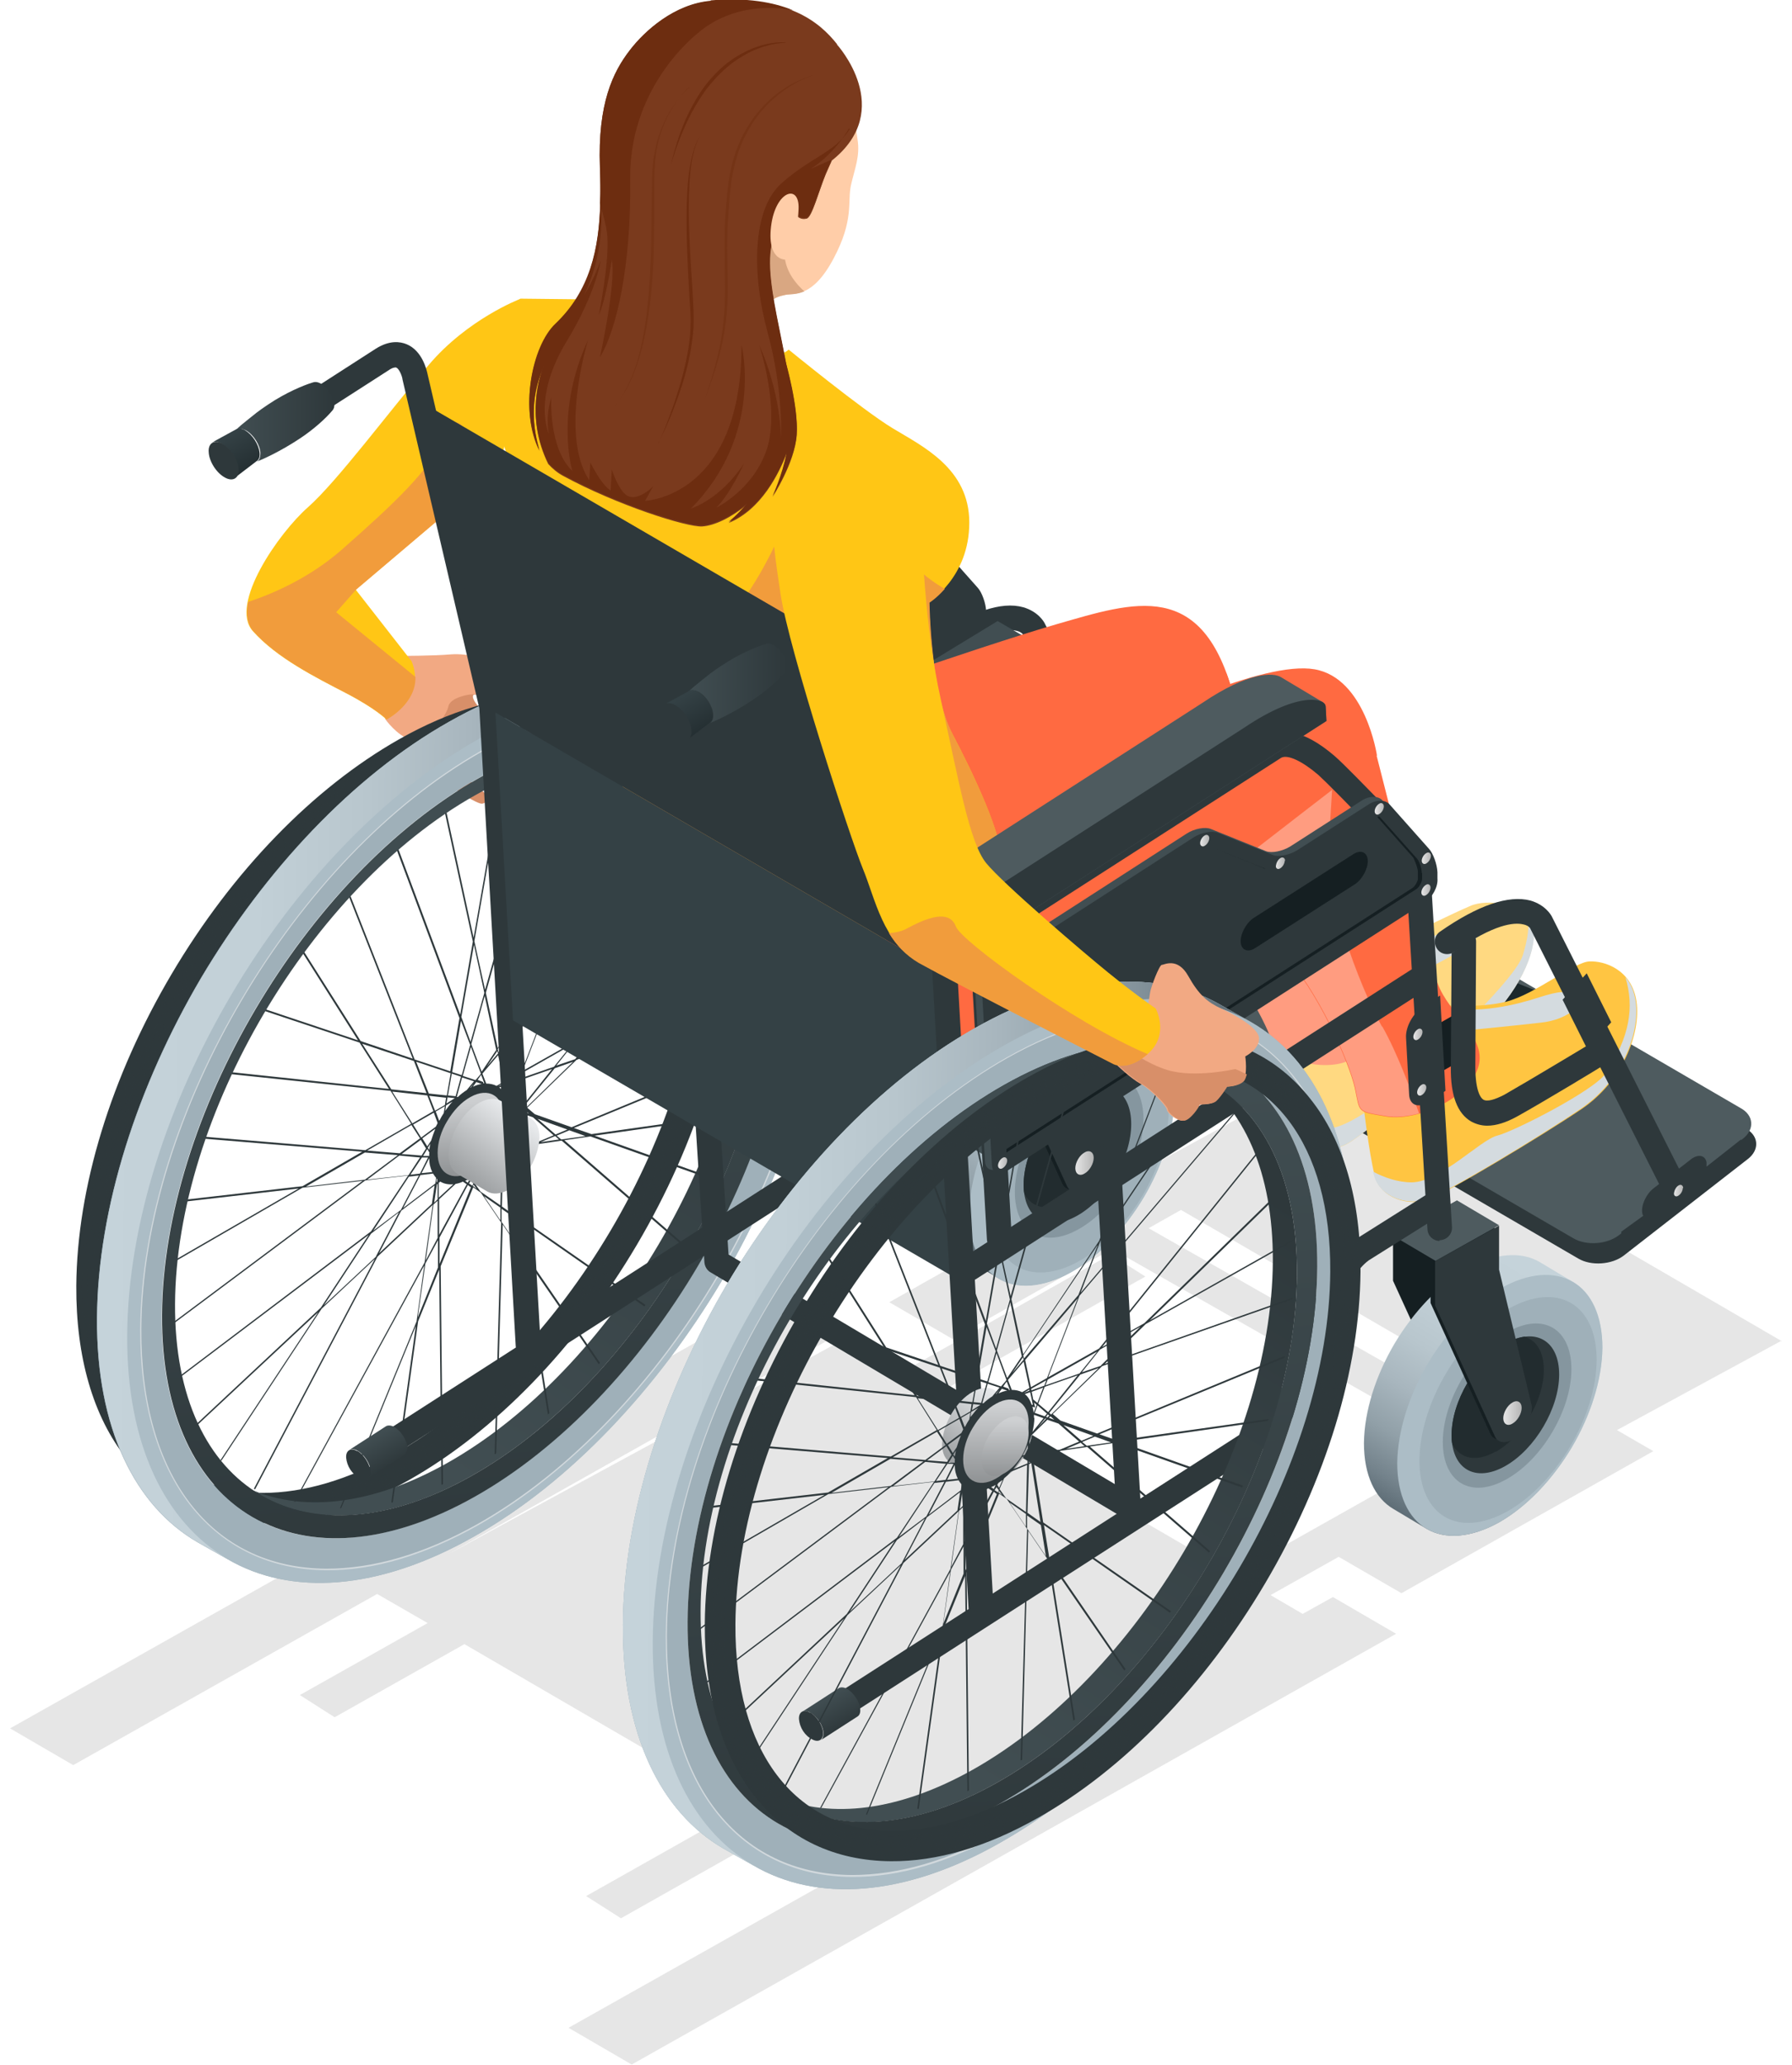 <?xml version="1.0" encoding="UTF-8"?><svg xmlns="http://www.w3.org/2000/svg" xmlns:xlink="http://www.w3.org/1999/xlink" viewBox="0 0 46.29 53.94" aria-hidden="true" width="46px" height="53px">
  <defs><linearGradient class="cerosgradient" data-cerosgradient="true" id="CerosGradient_id7d7d2668e" gradientUnits="userSpaceOnUse" x1="50%" y1="100%" x2="50%" y2="0%"><stop offset="0%" stop-color="#d1d1d1"/><stop offset="100%" stop-color="#d1d1d1"/></linearGradient>
    <style>
      .cls-1-65f37b67940c5{
        fill: #6d2d10;
      }

      .cls-1-65f37b67940c5, .cls-2-65f37b67940c5, .cls-3-65f37b67940c5, .cls-4-65f37b67940c5, .cls-5-65f37b67940c5, .cls-6-65f37b67940c5, .cls-7-65f37b67940c5, .cls-8-65f37b67940c5, .cls-9-65f37b67940c5, .cls-10-65f37b67940c5, .cls-11-65f37b67940c5, .cls-12-65f37b67940c5, .cls-13-65f37b67940c5, .cls-14-65f37b67940c5, .cls-15-65f37b67940c5, .cls-16-65f37b67940c5, .cls-17-65f37b67940c5, .cls-18-65f37b67940c5, .cls-19-65f37b67940c5, .cls-20-65f37b67940c5, .cls-21-65f37b67940c5, .cls-22-65f37b67940c5, .cls-23-65f37b67940c5, .cls-24-65f37b67940c5, .cls-25-65f37b67940c5, .cls-26-65f37b67940c5, .cls-27-65f37b67940c5, .cls-28-65f37b67940c5, .cls-29-65f37b67940c5, .cls-30-65f37b67940c5, .cls-31-65f37b67940c5, .cls-32-65f37b67940c5, .cls-33-65f37b67940c5, .cls-34-65f37b67940c5, .cls-35-65f37b67940c5, .cls-36-65f37b67940c5, .cls-37-65f37b67940c5, .cls-38-65f37b67940c5, .cls-39-65f37b67940c5, .cls-40-65f37b67940c5, .cls-41-65f37b67940c5, .cls-42-65f37b67940c5, .cls-43-65f37b67940c5, .cls-44-65f37b67940c5, .cls-45-65f37b67940c5, .cls-46-65f37b67940c5, .cls-47-65f37b67940c5, .cls-48-65f37b67940c5, .cls-49-65f37b67940c5, .cls-50-65f37b67940c5, .cls-51-65f37b67940c5, .cls-52-65f37b67940c5, .cls-53-65f37b67940c5, .cls-54-65f37b67940c5, .cls-55-65f37b67940c5, .cls-56-65f37b67940c5, .cls-57-65f37b67940c5, .cls-58-65f37b67940c5, .cls-59-65f37b67940c5, .cls-60-65f37b67940c5, .cls-61-65f37b67940c5, .cls-62-65f37b67940c5, .cls-63-65f37b67940c5{
        stroke-width: 0px;
      }

      .cls-2-65f37b67940c5{
        fill: #f19c3c;
      }

      .cls-3-65f37b67940c5{
        fill: url(#linear-gradient-1265f37b67940c5);
      }

      .cls-4-65f37b67940c5{
        fill: url(#_3-5);
      }

      .cls-5-65f37b67940c5{
        fill: url(#linear-gradient-1765f37b67940c5);
      }

      .cls-6-65f37b67940c5{
        fill: #ffd981;
      }

      .cls-7-65f37b67940c5{
        fill: url(#_3-8);
      }

      .cls-8-65f37b67940c5{
        fill: #9fb0b9;
      }

      .cls-9-65f37b67940c5{
        fill: url(#linear-gradient-1965f37b67940c5);
      }

      .cls-10-65f37b67940c5{
        fill: url(#linear-gradient65f37b67940c5);
      }

      .cls-11-65f37b67940c5{
        fill: #d2d9dd;
      }

      .cls-12-65f37b67940c5{
        fill: url(#_3-15);
      }

      .cls-64-65f37b67940c5{
        opacity: .5;
      }

      .cls-13-65f37b67940c5{
        fill: url(#linear-gradient-2165f37b67940c5);
      }

      .cls-14-65f37b67940c5{
        fill: url(#linear-gradient-665f37b67940c5);
      }

      .cls-15-65f37b67940c5{
        fill: url(#_3-14);
      }

      .cls-16-65f37b67940c5{
        fill: #ff6a41;
      }

      .cls-65-65f37b67940c5{
        isolation: isolate;
      }

      .cls-17-65f37b67940c5{
        fill: url(#_3-2);
      }

      .cls-18-65f37b67940c5{
        fill: url(#linear-gradient-1565f37b67940c5);
      }

      .cls-19-65f37b67940c5{
        fill: url(#linear-gradient-1165f37b67940c5);
      }

      .cls-20-65f37b67940c5{
        fill: url(#linear-gradient-565f37b67940c5);
      }

      .cls-21-65f37b67940c5{
        fill: url(#_3);
      }

      .cls-22-65f37b67940c5{
        fill: #344145;
      }

      .cls-23-65f37b67940c5{
        fill: #acbdc6;
      }

      .cls-24-65f37b67940c5{
        fill: url(#_3-9);
      }

      .cls-25-65f37b67940c5{
        fill: url(#_3-13);
      }

      .cls-26-65f37b67940c5{
        fill: url(#linear-gradient-1365f37b67940c5);
      }

      .cls-27-65f37b67940c5{
        fill: #151f22;
      }

      .cls-28-65f37b67940c5{
        fill: #7a3a1d;
      }

      .cls-29-65f37b67940c5{
        fill: url(#linear-gradient-1665f37b67940c5);
      }

      .cls-30-65f37b67940c5{
        fill: url(#linear-gradient-2265f37b67940c5);
      }

      .cls-31-65f37b67940c5{
        fill: #d9a782;
      }

      .cls-32-65f37b67940c5{
        fill: url(#linear-gradient-2065f37b67940c5);
      }

      .cls-33-65f37b67940c5{
        fill: url(#linear-gradient-1465f37b67940c5);
      }

      .cls-34-65f37b67940c5{
        fill: url(#linear-gradient-265f37b67940c5);
      }

      .cls-35-65f37b67940c5{
        fill: url(#_3-3);
      }

      .cls-36-65f37b67940c5{
        fill: #ff9c80;
      }

      .cls-66-65f37b67940c5, .cls-67-65f37b67940c5{
        mix-blend-mode: screen;
      }

      .cls-37-65f37b67940c5{
        fill: #ffc615;
      }

      .cls-38-65f37b67940c5{
        fill: url(#linear-gradient-765f37b67940c5);
      }

      .cls-39-65f37b67940c5{
        fill: url(#_3-11);
      }

      .cls-40-65f37b67940c5{
        fill: #d88f69;
      }

      .cls-41-65f37b67940c5{
        fill: url(#linear-gradient-365f37b67940c5);
      }

      .cls-42-65f37b67940c5{
        fill: url(#_3-10);
      }

      .cls-43-65f37b67940c5{
        fill: #ffcda8;
      }

      .cls-44-65f37b67940c5{
        fill: url(#linear-gradient-965f37b67940c5);
      }

      .cls-67-65f37b67940c5{
        opacity: .3;
      }

      .cls-45-65f37b67940c5{
        fill: url(#_3-6);
      }

      .cls-46-65f37b67940c5{
        fill: url(#_3-7);
      }

      .cls-47-65f37b67940c5{
        fill: #4e5b5f;
      }

      .cls-48-65f37b67940c5{
        fill: #414e52;
      }

      .cls-49-65f37b67940c5{
        fill: url(#linear-gradient-865f37b67940c5);
      }

      .cls-50-65f37b67940c5{
        fill: url(#_3-4);
      }

      .cls-51-65f37b67940c5{
        fill: #d4dbdf;
      }

      .cls-52-65f37b67940c5{
        fill: url(#linear-gradient-1865f37b67940c5);
      }

      .cls-53-65f37b67940c5{
        fill: #f2a983;
      }

      .cls-54-65f37b67940c5{
        fill: #85969f;
      }

      .cls-55-65f37b67940c5{
        fill: #1b282c;
      }

      .cls-56-65f37b67940c5{
        fill: url(#_3-12);
      }

      .cls-57-65f37b67940c5{
        fill: #ffc542;
      }

      .cls-58-65f37b67940c5{
        mix-blend-mode: multiply;
        opacity: .1;
      }

      .cls-59-65f37b67940c5{
        fill: url(#linear-gradient-1065f37b67940c5);
      }

      .cls-60-65f37b67940c5{
        fill: #222c2f;
      }

      .cls-61-65f37b67940c5{
        fill: url(#linear-gradient-465f37b67940c5);
      }

      .cls-62-65f37b67940c5{
        fill: #770094;
      }

      .cls-63-65f37b67940c5{
        fill: #2e383b;
      }
    </style>
    <linearGradient id="linear-gradient65f37b67940c5" x1="2.38" y1="93.38" x2="-1.41" y2="99.81" gradientTransform="translate(27.36 -66.51) rotate(.38)" gradientUnits="userSpaceOnUse">
      <stop offset="0" stop-color="#c5d3da"/>
      <stop offset=".25" stop-color="#c2d0d7"/>
      <stop offset=".43" stop-color="#b8c6cd"/>
      <stop offset=".59" stop-color="#a8b6be"/>
      <stop offset=".75" stop-color="#91a0a8"/>
      <stop offset=".89" stop-color="#74838c"/>
      <stop offset="1" stop-color="#586770"/>
    </linearGradient>
    <linearGradient id="_3" data-name="   3" x1="1.1" y1="96.88" x2="1.59" y2="96.88" gradientTransform="translate(27.36 -66.51) rotate(.38)" gradientUnits="userSpaceOnUse">
      <stop offset="0" stop-color="#e7e7e7"/>
      <stop offset="1" stop-color="#b5b5b5"/>
    </linearGradient>
    <linearGradient id="linear-gradient-265f37b67940c5" x1="-24.42" y1="95.81" x2="-8.11" y2="95.81" xlink:href="#linear-gradient65f37b67940c5"/>
    <linearGradient id="linear-gradient-365f37b67940c5" x1="-16.3" y1="104.44" x2="-7.33" y2="89.71" gradientTransform="translate(27.36 -66.51) rotate(.38)" gradientUnits="userSpaceOnUse">
      <stop offset="0" stop-color="#414e52"/>
      <stop offset="1" stop-color="#2e383b"/>
    </linearGradient>
    <linearGradient id="linear-gradient-465f37b67940c5" x1="-14.54" y1="95.45" x2="-14.54" y2="97.67" gradientTransform="translate(27.36 -66.51) rotate(.38)" gradientUnits="userSpaceOnUse">
      <stop offset="0" stop-color="#ced0d2"/>
      <stop offset="1" stop-color="#848789"/>
    </linearGradient>
    <linearGradient id="linear-gradient-565f37b67940c5" x1="-14.7" y1="95.31" x2="-14.7" y2="97.7" xlink:href="#linear-gradient-465f37b67940c5"/>
    <linearGradient id="linear-gradient-665f37b67940c5" x1="-14.46" y1="95.7" x2="-14.46" y2="97.42" xlink:href="#linear-gradient-465f37b67940c5"/>
    <linearGradient id="linear-gradient-765f37b67940c5" x1="-15.38" y1="86.58" x2="-13.52" y2="107.97" xlink:href="#linear-gradient-365f37b67940c5"/>
    <linearGradient id="linear-gradient-865f37b67940c5" x1="-13.46" y1="95.7" x2="-14.72" y2="97.4" gradientTransform="translate(27.36 -66.51) rotate(.38)" gradientUnits="userSpaceOnUse">
      <stop offset="0" stop-color="#e8eaec"/>
      <stop offset="1" stop-color="#9ea1a3"/>
    </linearGradient>
    <linearGradient id="linear-gradient-965f37b67940c5" x1="-20.96" y1="77.66" x2="-18.39" y2="77.66" xlink:href="#linear-gradient-365f37b67940c5"/>
    <linearGradient id="linear-gradient-1065f37b67940c5" x1="-21.11" y1="78" x2="-20.47" y2="79.09" gradientTransform="translate(27.36 -66.51) rotate(.38)" gradientUnits="userSpaceOnUse">
      <stop offset="0" stop-color="#344145"/>
      <stop offset="1" stop-color="#212b2e"/>
    </linearGradient>
    <linearGradient id="linear-gradient-1165f37b67940c5" x1="-17.22" y1="104.14" x2="-16.76" y2="104.93" xlink:href="#linear-gradient-365f37b67940c5"/>
    <linearGradient id="_3-2" data-name="   3" x1="-3.26" y1="87.34" x2="-3.03" y2="87.34" xlink:href="#_3"/>
    <linearGradient id="_3-3" data-name="   3" x1="-3.38" y1="85.88" x2="-3.15" y2="85.88" xlink:href="#_3"/>
    <linearGradient id="linear-gradient-1265f37b67940c5" x1="13.61" y1="99.84" x2="9.81" y2="106.27" xlink:href="#linear-gradient65f37b67940c5"/>
    <linearGradient id="_3-4" data-name="   3" x1="12.33" y1="103.34" x2="12.81" y2="103.34" xlink:href="#_3"/>
    <linearGradient id="linear-gradient-1365f37b67940c5" x1="-9.09" y1="84.42" x2="-6.51" y2="84.42" xlink:href="#linear-gradient-365f37b67940c5"/>
    <linearGradient id="linear-gradient-1465f37b67940c5" x1="-9.23" y1="84.76" x2="-8.6" y2="85.84" xlink:href="#linear-gradient-1065f37b67940c5"/>
    <linearGradient id="linear-gradient-1565f37b67940c5" x1="-5.34" y1="110.89" x2="-4.88" y2="111.68" xlink:href="#linear-gradient-365f37b67940c5"/>
    <linearGradient id="_3-5" data-name="   3" x1="-.91" y1="96.9" x2="-.67" y2="96.9" xlink:href="#_3"/>
    <linearGradient id="_3-6" data-name="   3" x1="-1.22" y1="92.12" x2="-.99" y2="92.12" xlink:href="#_3"/>
    <linearGradient id="_3-7" data-name="   3" x1="4.32" y1="88.44" x2="4.55" y2="88.44" xlink:href="#_3"/>
    <linearGradient id="_3-8" data-name="   3" x1="6.29" y1="89.02" x2="6.52" y2="89.02" xlink:href="#_3"/>
    <linearGradient id="_3-9" data-name="   3" x1="8.88" y1="87.58" x2="9.11" y2="87.58" xlink:href="#_3"/>
    <linearGradient id="_3-10" data-name="   3" x1="10.11" y1="88.86" x2="10.34" y2="88.86" xlink:href="#_3"/>
    <linearGradient id="_3-11" data-name="   3" x1="10.11" y1="89.69" x2="10.34" y2="89.69" xlink:href="#_3"/>
    <linearGradient id="_3-12" data-name="   3" x1="4.71" y1="93.29" x2="4.94" y2="93.29" xlink:href="#_3"/>
    <linearGradient id="_3-13" data-name="   3" x1="10.04" y1="94.92" x2="10.27" y2="94.92" xlink:href="#_3"/>
    <linearGradient id="_3-14" data-name="   3" x1="9.92" y1="93.46" x2="10.15" y2="93.46" xlink:href="#_3"/>
    <linearGradient id="linear-gradient-1665f37b67940c5" x1="-.52" y1="103.16" x2="-1.78" y2="104.86" xlink:href="#linear-gradient-865f37b67940c5"/>
    <linearGradient id="linear-gradient-1765f37b67940c5" x1="-10.64" y1="103.72" x2="5.68" y2="103.72" xlink:href="#linear-gradient65f37b67940c5"/>
    <linearGradient id="linear-gradient-1865f37b67940c5" x1="-2.52" y1="112.35" x2="6.45" y2="97.62" xlink:href="#linear-gradient-365f37b67940c5"/>
    <linearGradient id="linear-gradient-1965f37b67940c5" x1="-.75" y1="103.37" x2="-.75" y2="105.59" xlink:href="#linear-gradient-465f37b67940c5"/>
    <linearGradient id="linear-gradient-2065f37b67940c5" x1="-.92" y1="103.22" x2="-.92" y2="105.61" xlink:href="#linear-gradient-465f37b67940c5"/>
    <linearGradient id="linear-gradient-2165f37b67940c5" x1="-.68" y1="103.62" x2="-.68" y2="105.33" xlink:href="#linear-gradient-465f37b67940c5"/>
    <linearGradient id="linear-gradient-2265f37b67940c5" x1="-1.6" y1="94.49" x2=".26" y2="115.88" xlink:href="#linear-gradient-365f37b67940c5"/>
    <linearGradient id="_3-15" data-name="   3" x1="16.75" y1="97.5" x2="16.99" y2="97.5" xlink:href="#_3"/>
  </defs>
  <g class="cls-65-65f37b67940c5">
    <g id="Layer_165f37b67940c5" data-name="Layer 1">
      <g>
        <path class="cls-58-65f37b67940c5" d="M46.29,35.03l-12.04-7-4.45,2.42-.25-.15-6.58,3.71,1.65.96,4.17-2.35,10.05,5.72-.65.36-.91-.58-5.31,2.99-7.92-4.61,5.61-3.16-.91-.58-5.65,3.19-1.5-.87-10.19,5.53,10.23-5.76-1.65-.96L0,45.14l1.65.96,7.94-4.47,1.32.76-3.34,1.88.91.58,3.39-1.91,7.31,4.25-4.13,2.33.91.58,4.18-2.36,1.8,1.05,1.66-.9-9.01,5.07,1.65.96,19.97-11.25-1.65-.96-.79.44-.84-.49,1.78-1,1.64.95,6.58-3.71-.95-.55,4.31-2.34ZM29.74,32.08l.85-.48,9.95,5.78-.74.42-10.05-5.72Z"/>
        <g>
          <g>
            <path class="cls-40-65f37b67940c5" d="M9.99,18.25s.58.99.65,1.15c.07.16.51.8.73,1.01.23.21.83.59.96.58.14-.02.19-.15.14-.21-.05-.06-.66-.57-.81-.67-.15-.11-.34-.61-.22-.63.11-.02.31.38.53.51.22.13.61.29.89.41.29.12.44,0,.46,0,.01-.01-.11-.32-.38-.43-.27-.11-.64-.4-.78-.55-.14-.15-.34-.41-.31-.45.03-.04.24.1.41.29.16.19.89.68,1.01.75.13.07.39-.06.26-.22-.12-.16-.58-.66-.8-.84-.22-.18-.71-.66-.63-.79.08-.13.74.37.97.62.23.25.72.47.75.45.04-.02.12-.28-.02-.5-.15-.22-1.46-1.08-1.52-1.09-.05,0-2.3.62-2.3.62Z"/>
            <path class="cls-53-65f37b67940c5" d="M10.22,17.13s.86,0,1.3-.04c.44-.03,1.04.1,1.44.46.4.36.93,1,.98,1.12.05.11-.03.22-.15.15-.13-.08-.62-.35-.67-.39-.04-.04-.53-.32-.53-.32l-.59.03s-.5.07-.55.31c-.04.24-.59,1-.97.88-.38-.12-.68-.55-.68-.55l-.09-.75.51-.9Z"/>
            <path class="cls-37-65f37b67940c5" d="M13.62,9.11l-.3-1.3s-1.37.52-2.39,1.73c-1.03,1.21-2.39,3.04-3.15,3.71-.76.67-2.06,2.53-1.44,3.23.62.7,1.64,1.21,2.43,1.62.79.41,1.06.69,1.06.69,0,0,1.06-.55.66-1.52l-1.46-1.87,3.72-3.15.87-3.14Z"/>
            <path class="cls-2-65f37b67940c5" d="M12.66,12.33c-.3-.3-.57-.61-.65-.85-.25-.67-.57-.55-.8.11-.23.66-1.16,1.55-2.56,2.78-.84.73-1.79,1.14-2.43,1.35-.06.31-.03.57.13.76.62.7,1.64,1.21,2.43,1.62.79.41,1.06.69,1.06.69,0,0,.77-.4.75-1.11l-2.07-1.69.52-.59,3.62-3.07Z"/>
          </g>
          <g>
            <g>
              <path class="cls-27-65f37b67940c5" d="M26.62,24.81v1.16s.86,3.58.86,3.58c0,.32-.23.7-.51.86-.22.12-.4.07-.47-.11l-1.55-3.39v-1.16s1.67-.93,1.67-.93Z"/>
              <g>
                <path class="cls-10-65f37b67940c5" d="M29.65,26.95l-.87-.52c-.48-.28-1.15-.24-1.89.17-.74.42-1.41,1.14-1.9,1.96-.49.83-.79,1.76-.8,2.6s.29,1.44.77,1.72l.87.51c.48.28,1.15.24,1.89-.17.74-.42,1.41-1.14,1.9-1.96.49-.83.79-1.76.8-2.6,0-.84-.29-1.44-.77-1.72Z"/>
                <path class="cls-23-65f37b67940c5" d="M29.65,26.95c-.48-.28-1.15-.24-1.89.17-.74.42-1.41,1.14-1.9,1.96-.49.83-.79,1.76-.8,2.6,0,.84.29,1.44.77,1.72.48.28,1.15.24,1.89-.17.74-.42,1.41-1.14,1.9-1.96.49-.83.79-1.76.8-2.6,0-.84-.29-1.44-.77-1.72Z"/>
                <path class="cls-8-65f37b67940c5" d="M30.27,28.98c0-1.46-1.02-2.06-2.3-1.34-1.28.72-2.32,2.49-2.33,3.95,0,1.46,1.02,2.06,2.3,1.34,1.28-.72,2.32-2.49,2.33-3.95Z"/>
                <path class="cls-54-65f37b67940c5" d="M29.61,29.23c0-1.06-.74-1.5-1.67-.97-.93.52-1.69,1.81-1.69,2.87,0,1.06.74,1.5,1.67.97.93-.52,1.69-1.81,1.69-2.87Z"/>
                <path class="cls-63-65f37b67940c5" d="M29.29,29.36c0-.89-.62-1.25-1.4-.81-.78.44-1.41,1.51-1.41,2.39,0,.89.62,1.25,1.4.81.78-.44,1.41-1.51,1.41-2.39Z"/>
                <path class="cls-60-65f37b67940c5" d="M27.63,31.38c.69-.39,1.26-1.35,1.26-2.14,0-.48-.2-.78-.51-.87-.15.02-.32.08-.49.18-.78.44-1.41,1.51-1.41,2.39,0,.09,0,.17.02.24.2.38.63.47,1.13.19Z"/>
              </g>
              <path class="cls-27-65f37b67940c5" d="M27.6,25.4v1.16s.86,3.58.86,3.58c0,.32-.23.7-.51.86-.22.12-.4.07-.47-.11l-1.55-3.39v-1.16s1.67-.93,1.67-.93Z"/>
              <path class="cls-63-65f37b67940c5" d="M27.72,25.46v1.16s.86,3.58.86,3.58c0,.32-.23.7-.51.86-.22.12-.4.07-.47-.11l-1.55-3.39v-1.16s1.67-.93,1.67-.93Z"/>
              <polygon class="cls-47-65f37b67940c5" points="27.72 25.46 26.06 26.4 24.96 25.75 26.62 24.81 27.72 25.46"/>
              <path class="cls-21-65f37b67940c5" d="M28.31,30.24c0,.15-.11.34-.24.41-.13.08-.24.01-.24-.14s.11-.34.24-.41c.13-.08.24-.01.24.14Z"/>
            </g>
            <path class="cls-63-65f37b67940c5" d="M33.69,22.69c-.34-.2-.88-.16-1.19.08l-3.24,2.52c-.31.24-.29.61.06.8l11.65,6.78c.34.2.88.16,1.19-.08l3.24-2.52c.31-.24.29-.61-.06-.8l-11.65-6.78Z"/>
            <path class="cls-47-65f37b67940c5" d="M33.56,22.16c-.34-.2-.88-.16-1.19.08l-3.24,2.52c-.31.24-.29.6.06.8l11.65,6.78c.34.2.88.16,1.19-.08l3.24-2.52c.31-.24.29-.61-.06-.8l-11.65-6.78Z"/>
            <path class="cls-55-65f37b67940c5" d="M40.56,26.14c-10.46-3.97-12.9-7.52-12.9-7.52l.63,1.3s2.45,3.53,12.91,7.5l-.65-1.28Z"/>
          </g>
          <g>
            <g>
              <g>
                <path class="cls-63-65f37b67940c5" d="M6.59,39.78h0c-1.46-.01-2.69-.59-3.55-1.69-.87-1.09-1.32-2.65-1.31-4.51.02-2.56.9-5.45,2.49-8.14,1.59-2.69,3.7-4.86,5.94-6.13,1.34-.76,2.64-1.14,3.84-1.13,1.46.01,2.69.59,3.55,1.69.87,1.09,1.32,2.65,1.31,4.51-.02,2.56-.9,5.45-2.49,8.14-1.59,2.69-3.7,4.86-5.94,6.13-1.34.76-2.64,1.14-3.84,1.13ZM13.99,18.98c-1.06,0-2.22.34-3.44,1.03-4.39,2.48-7.99,8.57-8.02,13.58-.02,3.31,1.54,5.38,4.08,5.4,1.06,0,2.22-.34,3.44-1.02,4.39-2.48,7.99-8.57,8.02-13.58.02-3.31-1.54-5.38-4.08-5.4Z"/>
                <g class="cls-67-65f37b67940c5">
                  <path class="cls-63-65f37b67940c5" d="M6.59,39.71h0c-1.43-.01-2.64-.58-3.5-1.66-.86-1.08-1.31-2.62-1.3-4.46.02-2.55.89-5.42,2.48-8.1,1.58-2.68,3.68-4.84,5.91-6.1,1.33-.75,2.61-1.13,3.81-1.12,1.43.01,2.64.58,3.5,1.66.86,1.08,1.31,2.62,1.3,4.46-.02,2.55-.89,5.42-2.48,8.1-1.58,2.68-3.68,4.84-5.91,6.1-1.33.75-2.61,1.13-3.81,1.12ZM13.99,18.91c-1.08,0-2.25.34-3.48,1.03-4.41,2.49-8.03,8.61-8.06,13.65-.02,3.36,1.57,5.45,4.15,5.47,1.08,0,2.25-.34,3.48-1.03,4.41-2.49,8.03-8.61,8.06-13.65.02-3.36-1.57-5.45-4.15-5.47Z"/>
                </g>
                <g class="cls-67-65f37b67940c5">
                  <path class="cls-63-65f37b67940c5" d="M6.59,39.64h0c-1.41-.01-2.6-.57-3.44-1.63-.85-1.07-1.29-2.6-1.28-4.42.03-5.22,3.78-11.56,8.35-14.14,1.32-.74,2.59-1.12,3.77-1.11,1.41.01,2.6.57,3.44,1.63.85,1.07,1.29,2.6,1.28,4.42-.03,5.22-3.78,11.56-8.35,14.14-1.32.74-2.59,1.12-3.77,1.11ZM13.99,18.84c-1.09,0-2.27.34-3.52,1.04-4.43,2.5-8.07,8.65-8.1,13.71-.02,3.4,1.6,5.52,4.22,5.54,1.09,0,2.27-.34,3.52-1.04,4.43-2.5,8.07-8.65,8.1-13.71.02-3.4-1.6-5.52-4.22-5.54Z"/>
                </g>
                <g class="cls-67-65f37b67940c5">
                  <path class="cls-63-65f37b67940c5" d="M6.59,39.57h0c-1.39-.01-2.56-.56-3.39-1.6-.84-1.05-1.27-2.57-1.26-4.37.03-5.2,3.76-11.51,8.32-14.08,1.31-.74,2.57-1.11,3.73-1.1,1.39.01,2.56.56,3.39,1.6.84,1.05,1.27,2.57,1.26,4.37-.03,5.2-3.76,11.51-8.32,14.08-1.31.74-2.57,1.11-3.73,1.1ZM13.99,18.77c-1.1,0-2.3.35-3.55,1.05-4.45,2.51-8.1,8.69-8.13,13.77-.02,3.44,1.62,5.6,4.29,5.62,1.1,0,2.3-.35,3.55-1.05,4.45-2.51,8.1-8.69,8.13-13.77.02-3.44-1.62-5.6-4.29-5.62Z"/>
                </g>
                <g class="cls-67-65f37b67940c5">
                  <path class="cls-63-65f37b67940c5" d="M6.6,39.49h0c-1.37,0-2.52-.56-3.33-1.58-.83-1.04-1.26-2.54-1.25-4.33.03-5.17,3.74-11.46,8.28-14.02,1.3-.73,2.54-1.1,3.7-1.09,1.37,0,2.52.56,3.33,1.58.83,1.04,1.26,2.54,1.25,4.33-.03,5.17-3.74,11.46-8.28,14.02-1.3.73-2.54,1.1-3.7,1.09ZM13.99,18.7c-1.12,0-2.32.35-3.59,1.06-4.47,2.52-8.14,8.73-8.17,13.83-.02,3.49,1.65,5.67,4.36,5.69,1.12,0,2.32-.35,3.59-1.06,4.47-2.52,8.14-8.73,8.17-13.83.02-3.49-1.65-5.67-4.36-5.69Z"/>
                </g>
                <g class="cls-67-65f37b67940c5">
                  <path class="cls-63-65f37b67940c5" d="M6.6,39.42h0c-1.34,0-2.48-.55-3.27-1.55-.82-1.03-1.24-2.51-1.23-4.28.03-5.15,3.73-11.41,8.24-13.96,1.29-.73,2.52-1.09,3.66-1.08,1.34,0,2.48.55,3.27,1.55.82,1.03,1.24,2.51,1.23,4.28-.03,5.15-3.73,11.41-8.24,13.96-1.29.73-2.52,1.09-3.66,1.08ZM13.99,18.63c-1.13,0-2.35.35-3.62,1.07-4.49,2.53-8.18,8.76-8.21,13.89-.02,3.53,1.68,5.74,4.43,5.76,1.13,0,2.35-.35,3.62-1.07,4.49-2.53,8.18-8.76,8.21-13.89.02-3.53-1.68-5.74-4.43-5.76Z"/>
                </g>
              </g>
              <g>
                <path class="cls-8-65f37b67940c5" d="M18.69,18.7l-.78-.44c-1.64-.96-3.92-.84-6.44.59-2.52,1.42-4.81,3.88-6.48,6.69-1.66,2.82-2.7,6-2.72,8.88-.02,2.88.99,4.91,2.63,5.86l.78.44c1.64.96,3.92.84,6.44-.59,2.52-1.42,4.81-3.88,6.48-6.69,1.66-2.82,2.7-6,2.72-8.88.02-2.88-.99-4.91-2.63-5.86ZM12.13,39.09c-4.54,2.56-8.2.43-8.17-4.75.03-5.18,3.74-11.46,8.28-14.02,4.54-2.56,8.2-.43,8.17,4.75-.03,5.18-3.74,11.46-8.28,14.02Z"/>
                <path class="cls-23-65f37b67940c5" d="M18.69,18.7l-.78-.44c-1.64-.96-3.92-.84-6.44.59-2.52,1.42-4.81,3.88-6.48,6.69-1.66,2.82-2.7,6-2.72,8.88-.02,2.88.99,4.91,2.63,5.86l.78.44c1.64.96,3.92.84,6.44-.59,2.52-1.42,4.81-3.88,6.48-6.69,1.66-2.82,2.7-6,2.72-8.88.02-2.88-.99-4.91-2.63-5.86ZM12.2,39.83c-4.89,2.75-8.83.46-8.79-5.12.03-5.58,4.02-12.34,8.91-15.09,4.89-2.75,8.83-.46,8.79,5.12-.03,5.58-4.02,12.34-8.91,15.09Z"/>
                <path class="cls-11-65f37b67940c5" d="M8.26,41.01c-1.45-.01-2.67-.59-3.53-1.67-.88-1.11-1.34-2.71-1.33-4.63.03-5.58,4.04-12.35,8.92-15.11,1.39-.78,2.72-1.18,3.96-1.17,1.45.01,2.67.59,3.53,1.67.88,1.11,1.34,2.71,1.33,4.63-.03,5.58-4.04,12.35-8.92,15.11-1.39.78-2.72,1.18-3.96,1.17ZM16.27,18.47c-1.23,0-2.55.38-3.94,1.16-4.88,2.75-8.87,9.51-8.9,15.08-.02,3.84,1.83,6.24,4.83,6.26,1.23,0,2.55-.38,3.94-1.16,4.88-2.75,8.87-9.51,8.9-15.08.02-3.84-1.83-6.24-4.83-6.26Z"/>
                <path class="cls-34-65f37b67940c5" d="M3.06,34.86c.02-2.88,1.06-6.06,2.72-8.88,1.66-2.82,3.96-5.27,6.48-6.69,2.52-1.42,4.8-1.54,6.44-.59l-.78-.44c-1.64-.96-3.92-.84-6.44.59-2.52,1.42-4.81,3.88-6.48,6.69-1.66,2.82-2.7,6-2.72,8.88-.02,2.88.99,4.91,2.63,5.86l.78.44c-1.64-.96-2.65-2.99-2.63-5.86Z"/>
                <path class="cls-41-65f37b67940c5" d="M17.21,20.05c1.28.86,2.06,2.54,2.05,4.88-.03,4.91-3.54,10.86-7.84,13.28-1.94,1.09-3.7,1.28-5.06.72,1.41.95,3.44.89,5.69-.38,4.3-2.42,7.82-8.37,7.84-13.28.02-2.7-1.03-4.53-2.68-5.22Z"/>
                <path class="cls-61-65f37b67940c5" d="M12.76,28.75c-.14-.08-.34-.07-.56.05-.22.12-.42.34-.56.58-.14.24-.23.52-.24.77s.09.43.23.51c.14.08.34.07.56-.05.22-.12.42-.34.56-.58.14-.24.23-.52.24-.77s-.09-.43-.23-.51Z"/>
                <path class="cls-63-65f37b67940c5" d="M19.53,23.02l-3.63,3.54-1.1.62,4.28-5.32s-.01-.02-.02-.03l-4.34,5.39-1.33.75.82-2.13,4.21-4.94s-.01-.02-.02-.02l-4.16,4.88.51-1.34,2.83-4.21s-.02-.01-.03-.02l-2.75,4.1,1.73-4.52s-.02,0-.03,0l-1.78,4.64-1.98,2.96-.31-1.44,1.71-6.11s-.02,0-.04,0l-1.69,6.03-.28-1.27.76-4.34s-.02.01-.04.02l-.74,4.23-.74-3.42s-.02.02-.04.02l.76,3.5-.33,1.91-1.67-4.47s-.02.02-.04.03l1.69,4.53-.24,1.39-.93-.31-1.74-4.43s-.02.02-.03.04l1.72,4.37-1.36-.46-1.56-2.46s-.02.03-.03.04l1.52,2.4-2.54-.85s-.02.03-.03.04l2.61.87.77,1.21-4.24-.45s-.01.03-.02.05l4.3.45.54.86-1.2.69-4.3-.36s-.01.03-.02.05l4.24.35-1.56.9-3.13.36s0,.03-.01.05l3.04-.35-3.29,1.9s0,.03,0,.04l3.39-1.96,1.57-.18-4.98,3.72s0,.03,0,.04l5.05-3.77,1.12-.13-.97,1.46-5,3.78s0,.02,0,.04l4.94-3.73-1.25,1.9-3.25,3.04s.01.02.02.03l3.16-2.95-2.55,3.86s.01.02.02.02l2.62-3.97,1.39-1.3-3.16,6s.02.01.03.02l3.2-6.08,1.44-1.35-.21,1.5-3.41,6.25h.03s3.37-6.17,3.37-6.17l-.2,1.46-2,4.88h.03s1.95-4.76,1.95-4.76l-.64,4.61h.04s.66-4.73.66-4.73l.55-1.35.06,5.62s.02-.01.04-.02l-.06-5.69.85-2.06.2.14.53.78-.17,6.05.04-.02.17-5.98.51.75.67,4.21s.02-.02.04-.03l-.65-4.1,1.94,2.82s.02-.02.03-.04l-1.99-2.9-.14-.86,3.29,2.29s.02-.03.03-.04l-3.34-2.32-.25-1.58.71-.29.69-.1,3.18,2.76s.02-.03.03-.04l-3.14-2.73.68-.1,3.3,1.17s.01-.03.02-.05l-3.21-1.14,3.86-.55s.01-.03.02-.05l-3.96.56-.46-.16,4.84-2s0-.03,0-.05l-4.9,2.03-.96-.34-.2-.17,1.29-1.25,4.98-1.75s0-.03,0-.04l-4.91,1.73,1.07-1.04,3.85-2.17s0-.03,0-.04l-3.74,2.11,3.53-3.44s0-.02,0-.04ZM14.67,27.29l-.46.57-.89.31.06-.15,1.29-.73ZM12.89,29.97v-.09s.02.09.02.09h-.02ZM12.92,30.01l.03.16-.06.02v-.18s.03,0,.03,0ZM12.78,28.4l.14-.05.07.33h-.03c-.04-.12-.1-.22-.18-.28ZM12.73,29.99c.05-.09.09-.17.13-.26v.25s-.13.02-.13.02ZM12.85,30.02v.19s-.37.15-.37.15c.08-.1.16-.21.23-.32l.15-.02ZM12.75,28.37l.15-.09v.03s-.15.06-.15.06ZM13.02,28.62l.07.06-.08.21h0c0-.06-.02-.11-.03-.16l.07.02-.03-.13ZM13.11,28.71l.24.21-.06.07-.26-.09.07-.19ZM13.11,28.63l-.11-.09-.04-.2.3-.11-.15.4ZM12.95,28.3v-.04s.39-.22.39-.22l-.05.14-.33.12ZM13.02,29.03s0-.04,0-.06v-.02s.25.09.25.09l-.29.36c.03-.13.05-.25.05-.37ZM13.3,29.05h.04s-.22.23-.22.23l.19-.23ZM13.33,29l.05-.07.04.03-.05.05-.04-.02ZM13.13,28.66l.17-.44.86-.3-.77.96-.26-.22ZM13.36,27.99l-.42.24-.15-.71,1.37-1.61-.8,2.08ZM14.68,24.53l-.5,1.29-1.42,1.66-.02-.08,1.93-2.87ZM12.75,27.56l.15.69-.19.11c-.08-.04-.17-.06-.27-.06l-.1-.26.41-.48ZM12.21,28.21l.09-.13h.01s.08.21.08.21c0,0-.02,0-.03,0v-.03s-.15-.06-.15-.06ZM12.12,28.24l-.19.23c-.08.05-.16.11-.23.18h-.03s.14-.51.14-.51l.31.1ZM11.83,28.09l.21-.75.26.7-.02.03-.12.14-.33-.11ZM11.97,30.8s.02-.01.03-.02v.02s-.04.09-.04.09l-.07-.05s.06-.03.09-.04ZM12.01,28.42l.11-.13-.08.11s-.02.01-.04.02ZM12.09,30.73s.07-.05.11-.08l-.09.21-.05-.08.03-.05ZM12.1,28.37l.08-.11.14.05c-.07.01-.14.03-.22.07ZM12.74,27.52l-.29.34.28-.41.02.07ZM12.71,27.41l-.39.58-.27-.72.35-1.26.3,1.41ZM12.12,24.68l.27,1.25-.36,1.28-.24-.65.33-1.89ZM11.78,26.66l.24.63-.22.79-.25-.08.23-1.34ZM11.54,28.04l.24.08-.14.51-.2-.02.1-.57ZM11.21,29.27l-.09-.24.24-.14-.03.18c-.04.06-.08.13-.11.19ZM11.21,30.84h0s0,0,0,0c0,0,0,0,0,0ZM10.95,30.11s0,.05,0,.08h-.16s.11-.18.11-.18l.06.1ZM10.92,29.97l.06-.1c-.01.05-.02.1-.03.16l-.04-.06ZM10.95,30.25c0,.14.03.26.08.36l-.28.03.2-.39ZM11,29.79l-.1.15-.13-.21.34-.25c-.04.1-.08.21-.11.31ZM10.87,29.99l-.12.19-.52-.04.5-.37.14.23ZM10.75,30.23h.17s-.21.42-.21.42l-.25.03.3-.45ZM10.72,30.69l.33-.04s.05.08.08.11l-.02.15-.84.64.45-.86ZM11.14,30.94l.03-.02v.4s-.09.09-.09.09l.07-.47ZM11.14,30.89v-.1s.02,0,.02,0v.07s-.02.02-.02.02ZM11.13,29.42l-.39.29-.21-.34.54-.31.1.27s-.03.07-.05.1ZM11.1,29l-.15-.38.44.05-.03.19-.26.15ZM11.39,28.87l.17-.1c-.07.07-.13.16-.19.24l.02-.14ZM11.4,28.82l.03-.16.19.02h0s-.22.14-.22.14ZM11.51,28.03l-.1.58-.47-.05-.33-.83.9.3ZM9.2,27.26l1.35.45.33.84-.92-.1-.76-1.19ZM9.99,28.51l.91.1.16.41-.55.32-.52-.82ZM10.49,29.39l.22.34-.53.39-.85-.07,1.16-.67ZM7.73,30.99l1.54-.89.86.07-.86.64-1.54.18ZM9.33,30.81l.84-.63.54.05-.3.46-1.08.12ZM10.42,30.73l.26-.03-.47.9-.72.54.93-1.41ZM9.56,32.82l-1.36,1.27,1.23-1.87.73-.56-.6,1.15ZM9.63,32.75l.59-1.13.87-.66-.07.48-1.4,1.31ZM11.06,31.46l.11-.1v.97s-.31.59-.31.59l.2-1.45ZM10.65,34.41l.2-1.41.33-.61v.71s-.53,1.31-.53,1.31ZM11.2,30.89l.04-.03c.1.06.21.08.34.07l-.38.35v-.39ZM11.21,31.32l.43-.4c.06-.01.13-.03.19-.06l.1.07-.72,1.32v-.93ZM11.22,33.01v-.69s.74-1.37.74-1.37l.08.06-.82,2ZM12.07,30.96l-.08-.05.05-.08.06.08-.02.06ZM12.09,30.98l.02-.04.08.11-.09-.07ZM12.8,31.86l-.42-.62.43.3v.32ZM12.81,31.48l-.52-.36-.17-.24.12-.28c.06-.05.12-.11.17-.17l.43-.18-.03,1.23ZM13.33,32.63l-.49-.72v-.34s.36.25.36.25l.13.81ZM13.19,31.75l-.34-.24.03-1.27.06-.03.24,1.54ZM12.98,30.15l-.02-.15.58-.08-.55.23ZM13.86,29.83l.38-.16.1.09-.48.07ZM15.04,29.67l-.64.09-.12-.1.33-.14.42.15ZM14.56,29.5l-.31.13-.47-.41.78.28ZM14.2,29.65l-.5.21-.75.11-.05-.3v-.03c.02-.05.04-.1.05-.15l.42-.41.29.1.55.48ZM13.55,29.08l-.14-.05.04-.04.1.09ZM13.46,28.94l-.04-.04.81-1,.48-.17-1.24,1.21ZM14.77,27.66l-.5.17.47-.59,1.06-.6-1.03,1.01Z"/>
                <path class="cls-20-65f37b67940c5" d="M12.63,28.6c-.15-.09-.37-.08-.6.05-.24.13-.45.36-.61.63-.16.26-.25.56-.25.83s.09.46.25.55c.15.09.37.08.6-.05.24-.13.45-.36.61-.63.16-.26.25-.56.25-.83s-.09-.46-.25-.55Z"/>
                <path class="cls-14-65f37b67940c5" d="M12.7,29.02c-.11-.06-.26-.06-.43.04-.17.1-.32.26-.44.45-.11.19-.18.4-.18.6s.07.33.18.39c.11.06.26.06.43-.04.17-.1.32-.26.44-.45.11-.19.18-.4.18-.6s-.07-.33-.18-.39Z"/>
                <path class="cls-38-65f37b67940c5" d="M12.25,20.32c-4.54,2.56-8.25,8.84-8.28,14.02-.03,5.18,3.63,7.31,8.17,4.75,4.54-2.56,8.25-8.84,8.28-14.02.03-5.18-3.63-7.31-8.17-4.75ZM12.05,38.55c-4.3,2.42-7.77.41-7.74-4.5.03-4.91,3.54-10.86,7.84-13.28,4.3-2.42,7.77-.41,7.74,4.5-.03,4.91-3.54,10.86-7.84,13.28Z"/>
                <path class="cls-49-65f37b67940c5" d="M13.6,29.21l-.78-.46c-.14-.08-.34-.07-.56.05-.22.12-.42.34-.56.58-.14.24-.23.52-.24.77s.09.43.23.51l.78.46c.14.08.34.07.56-.05.22-.12.42-.34.56-.58.14-.24.23-.52.24-.77s-.09-.43-.23-.51Z"/>
              </g>
            </g>
            <g>
              <g>
                <path class="cls-63-65f37b67940c5" d="M25.52,25.58c-.17,0-.31-.13-.32-.3l-.52-8.61c-.02-.3-.05-.94-.16-1.06-.23-.23-.55-.56-.88-.9-.5-.52-1.07-1.1-1.29-1.3-.42-.36-.8-.54-.97-.45l-6.54,4.2c-.61.5-.93,1.27-.86,2.06,0,0,0,0,0,0l.36,6.28c.01.18-.13.33-.31.34-.18,0-.33-.13-.34-.3l-.36-6.28c-.09-1.01.33-1.99,1.11-2.62,0,0,.02-.01.03-.02l6.56-4.22s.01,0,.02,0c.31-.18.86-.23,1.73.52.24.21.79.78,1.33,1.33.33.34.64.66.87.89.26.26.3.75.34,1.47l.52,8.61c.01.18-.13.33-.31.34,0,0-.01,0-.02,0Z"/>
                <g class="cls-66-65f37b67940c5">
                  <path class="cls-63-65f37b67940c5" d="M25.52,25.51c-.13,0-.24-.1-.25-.24l-.52-8.61c-.02-.34-.06-.98-.18-1.1-.23-.23-.55-.56-.88-.9-.53-.54-1.07-1.1-1.29-1.3-.46-.4-.85-.57-1.05-.46l-6.54,4.21c-.63.51-.96,1.31-.89,2.12,0,0,0,0,0,0l.36,6.28c0,.14-.1.26-.24.26-.14,0-.26-.1-.27-.24l-.36-6.28c-.08-.99.32-1.94,1.08-2.56,0,0,.01-.01.02-.02l6.56-4.22s0,0,.01,0c.42-.24.99-.06,1.64.51.24.21.79.78,1.32,1.33.33.34.64.66.87.89.24.24.28.72.32,1.43l.52,8.61c0,.14-.1.26-.24.26,0,0-.01,0-.02,0Z"/>
                </g>
                <g class="cls-66-65f37b67940c5">
                  <path class="cls-63-65f37b67940c5" d="M25.52,25.44c-.09,0-.17-.07-.18-.17l-.52-8.61c-.02-.4-.06-1.01-.2-1.15-.23-.23-.55-.56-.88-.9-.53-.54-1.07-1.11-1.3-1.3-.49-.42-.9-.59-1.14-.47l-6.55,4.21c-.65.53-.99,1.34-.92,2.19l.36,6.29c0,.1-.07.18-.17.19-.1,0-.18-.07-.19-.17l-.36-6.28c-.08-.96.31-1.89,1.06-2.5,0,0,.01,0,.02-.01l6.56-4.22s0,0,0,0c.39-.22.93-.04,1.56.51.24.21.79.77,1.32,1.32.33.34.64.66.87.89.22.22.26.69.3,1.38l.52,8.61c0,.1-.07.18-.17.19,0,0,0,0-.01,0Z"/>
                </g>
                <g class="cls-66-65f37b67940c5">
                  <path class="cls-63-65f37b67940c5" d="M25.52,25.37c-.06,0-.1-.04-.11-.1l-.52-8.61c-.03-.46-.06-1.04-.22-1.2-.23-.23-.55-.55-.88-.9-.53-.55-1.07-1.11-1.3-1.31-.3-.26-.86-.68-1.23-.47l-6.55,4.21c-.67.54-1.02,1.38-.95,2.25l.36,6.29c0,.06-.04.11-.1.11-.06,0-.11-.04-.11-.1l-.36-6.28c-.08-.94.3-1.85,1.03-2.44,0,0,0,0,0,0l6.56-4.22c.46-.26,1.06.13,1.48.49.23.2.78.77,1.32,1.32.33.34.64.66.87.89.2.2.24.68.28,1.33l.52,8.61c0,.06-.04.11-.1.11,0,0,0,0,0,0Z"/>
                </g>
                <g class="cls-66-65f37b67940c5">
                  <path class="cls-63-65f37b67940c5" d="M25.52,25.29s-.03-.01-.04-.03l-.52-8.61c-.03-.5-.06-1.06-.24-1.24-.23-.23-.54-.55-.88-.9-.53-.55-1.08-1.11-1.31-1.31-.32-.28-.91-.71-1.31-.48l-6.56,4.22c-.69.55-1.05,1.42-.97,2.31l.36,6.29s-.01.04-.03.04c-.02,0-.04-.01-.04-.03l-.36-6.28c-.08-.92.3-1.8,1-2.38l6.56-4.22c.42-.24.99.14,1.39.49.23.2.78.77,1.31,1.32.33.34.64.66.87.89.2.2.23.75.26,1.29l.52,8.61s-.01.04-.03.04h0Z"/>
                </g>
              </g>
              <g>
                <path class="cls-63-65f37b67940c5" d="M9.61,38.22c-.11,0-.21-.05-.27-.15-.1-.15-.06-.35.1-.45l10.9-7.01c.79-.52,1.24-1.45,1.48-2.13.03-.1.07-.23.12-.38.23-.79.58-1.98,1.34-2.54,0,0,.01,0,.02-.01l1.81-1.14c.15-.1.35-.05.45.1.1.15.05.35-.1.44l-1.8,1.13c-.58.44-.9,1.54-1.09,2.19-.05.16-.09.3-.13.41-.27.78-.79,1.84-1.74,2.46l-10.9,7.01c-.06.04-.12.05-.18.05Z"/>
                <g class="cls-66-65f37b67940c5">
                  <path class="cls-63-65f37b67940c5" d="M9.61,38.15c-.08,0-.16-.04-.21-.11-.08-.12-.04-.27.07-.35l10.9-7.01c.81-.53,1.27-1.47,1.51-2.17.03-.1.07-.23.12-.38.21-.73.57-1.95,1.31-2.5,0,0,.01,0,.02-.01l1.81-1.14c.12-.07.27-.04.35.08.08.12.04.27-.08.35l-1.8,1.14c-.6.45-.93,1.57-1.12,2.23-.05.16-.09.3-.12.41-.27.77-.78,1.82-1.71,2.43l-10.9,7.01s-.09.04-.14.04Z"/>
                </g>
                <g class="cls-66-65f37b67940c5">
                  <path class="cls-63-65f37b67940c5" d="M9.61,38.08c-.06,0-.12-.03-.15-.08-.05-.08-.03-.19.05-.25l10.9-7.01c.82-.54,1.29-1.5,1.54-2.21.03-.1.07-.23.12-.39.21-.72.57-1.93,1.29-2.46,0,0,0,0,.01,0l1.81-1.14c.08-.05.2-.03.25.06.05.08.03.19-.06.25l-1.8,1.14c-.62.46-.95,1.6-1.15,2.27-.05.16-.09.3-.12.4-.26.76-.77,1.79-1.68,2.39l-10.9,7.01s-.07.03-.1.03Z"/>
                </g>
                <g class="cls-66-65f37b67940c5">
                  <path class="cls-63-65f37b67940c5" d="M9.61,38.01s-.07-.02-.09-.05c-.03-.05-.02-.12.03-.15l10.9-7.01c.84-.55,1.32-1.52,1.56-2.24.03-.1.07-.23.12-.39.21-.71.56-1.91,1.26-2.43,0,0,0,0,0,0l1.81-1.14c.05-.03.12-.02.15.03.03.05.02.12-.03.15l-1.81,1.14c-.64.48-.98,1.62-1.18,2.31-.05.16-.09.29-.12.4-.26.75-.76,1.77-1.65,2.35l-10.9,7.01s-.04.02-.06.02Z"/>
                </g>
                <g class="cls-66-65f37b67940c5">
                  <path class="cls-63-65f37b67940c5" d="M9.61,37.93s-.02,0-.03-.02c-.01-.02,0-.04.01-.05l10.9-7.01c.86-.56,1.34-1.55,1.59-2.28.04-.1.07-.24.12-.39.21-.7.55-1.88,1.23-2.39l1.81-1.14s.04,0,.05.01c.01.02,0,.04-.01.05l-1.81,1.14c-.66.49-1,1.65-1.21,2.35-.05.16-.09.29-.12.4-.26.74-.75,1.74-1.62,2.32l-10.9,7.01s-.01,0-.02,0Z"/>
                </g>
              </g>
              <g>
                <path class="cls-63-65f37b67940c5" d="M13.22,26.63c-.11,0-.21-.05-.27-.15-.1-.15-.06-.35.1-.45l11.7-7.52c.15-.1.35-.05.45.1.1.15.06.35-.1.45l-11.7,7.52c-.06.04-.12.05-.18.05Z"/>
                <g class="cls-66-65f37b67940c5">
                  <path class="cls-63-65f37b67940c5" d="M13.22,26.56c-.08,0-.16-.04-.21-.11-.08-.12-.04-.27.07-.35l11.7-7.52c.12-.08.27-.04.35.07.08.12.04.27-.07.35l-11.7,7.52s-.09.04-.14.04Z"/>
                </g>
                <g class="cls-66-65f37b67940c5">
                  <path class="cls-63-65f37b67940c5" d="M13.22,26.49c-.06,0-.12-.03-.15-.08-.05-.08-.03-.19.05-.25l11.7-7.52c.08-.05.2-.03.25.05.05.08.03.19-.05.25l-11.7,7.52s-.07.03-.1.03Z"/>
                </g>
                <g class="cls-66-65f37b67940c5">
                  <path class="cls-63-65f37b67940c5" d="M13.22,26.41s-.07-.02-.09-.05c-.03-.05-.02-.12.03-.15l11.7-7.52c.05-.03.12-.02.15.03.03.05.02.12-.03.15l-11.7,7.52s-.04.02-.06.02Z"/>
                </g>
                <g class="cls-66-65f37b67940c5">
                  <path class="cls-63-65f37b67940c5" d="M13.22,26.34s-.02,0-.03-.02c-.01-.02,0-.04.01-.05l11.7-7.52s.04,0,.05.01c.01.02,0,.04-.01.05l-11.7,7.52s-.01,0-.02,0Z"/>
                </g>
              </g>
              <g>
                <path class="cls-63-65f37b67940c5" d="M13.53,35.45c-.17,0-.31-.13-.32-.3l-.95-16.65-2.01-8.6s0,0,0-.01c-.02-.1-.09-.26-.16-.29-.03-.01-.1,0-.2.07l-2.77,1.78c-.15.1-.35.05-.45-.1-.1-.15-.06-.35.1-.45l2.78-1.79c.36-.23.64-.19.81-.12.41.17.52.67.54.75l2.01,8.63s0,.04,0,.05l.95,16.67c.01.18-.13.33-.31.34,0,0-.01,0-.02,0Z"/>
                <g class="cls-66-65f37b67940c5">
                  <path class="cls-63-65f37b67940c5" d="M13.53,35.38c-.13,0-.24-.1-.25-.24l-.95-16.65-2.01-8.61s0,0,0,0c-.02-.09-.09-.29-.2-.34-.08-.03-.19.02-.27.07l-2.77,1.78c-.12.08-.27.04-.35-.07-.08-.12-.04-.27.07-.35l2.78-1.79c.34-.21.59-.18.74-.11.37.16.48.63.5.7l2.01,8.63s0,.03,0,.04l.95,16.67c0,.14-.1.26-.24.26,0,0-.01,0-.02,0Z"/>
                </g>
                <g class="cls-66-65f37b67940c5">
                  <path class="cls-63-65f37b67940c5" d="M13.53,35.31c-.09,0-.17-.07-.18-.17l-.95-16.66-2.01-8.62c-.02-.09-.1-.33-.25-.4-.09-.04-.2,0-.34.08l-2.78,1.78c-.08.05-.2.03-.25-.05-.05-.08-.03-.19.05-.25l2.78-1.79c.25-.16.47-.19.68-.11.35.15.45.6.46.65l2.01,8.62s0,.02,0,.03l.95,16.67c0,.1-.07.18-.17.19,0,0,0,0-.01,0Z"/>
                </g>
                <g class="cls-66-65f37b67940c5">
                  <path class="cls-63-65f37b67940c5" d="M13.53,35.24c-.06,0-.1-.04-.11-.1l-.95-16.66-2.01-8.62c-.02-.1-.11-.37-.29-.45-.11-.05-.24-.02-.4.08l-2.78,1.78c-.05.03-.12.02-.15-.03-.03-.05-.02-.12.03-.15l2.78-1.79c.23-.14.43-.18.61-.1.32.14.41.58.42.6l2.01,8.63s0,.01,0,.02l.95,16.67c0,.06-.04.11-.1.11,0,0,0,0,0,0Z"/>
                </g>
                <g class="cls-66-65f37b67940c5">
                  <path class="cls-63-65f37b67940c5" d="M13.53,35.17s-.03-.01-.04-.03l-.95-16.67-2.01-8.62s-.08-.39-.33-.5c-.13-.06-.29-.03-.47.09l-2.78,1.78s-.04,0-.05-.01c-.01-.02,0-.04.01-.05l2.78-1.79c.2-.13.39-.16.54-.09.29.12.37.53.37.55l2.01,8.63.96,16.68s-.01.04-.03.04h0Z"/>
                </g>
              </g>
              <g>
                <path class="cls-44-65f37b67940c5" d="M8.46,10.55c-.01-.2-.17-.43-.34-.53-.07-.04-.13-.05-.18-.04-.15.04-.56.19-1.02.47-.27.17-.45.3-.57.4-.09.07-.1.08-.31.25-.05.04-.11.1-.15.14.06-.05.15-.06.27,0,.2.11.37.38.38.59,0,.12-.03.2-.1.23.15-.06.61-.26,1.15-.62.33-.22.66-.51.84-.73.03-.04.05-.09.04-.17Z"/>
                <path class="cls-59-65f37b67940c5" d="M6.15,11.24c-.1-.05-.18-.06-.24-.03l-.64.35c.07-.04.16-.03.26.03.22.12.41.42.42.66,0,.11-.02.19-.08.23.18-.14.37-.28.55-.42,0,0,.02-.02.03-.02.05-.04.08-.11.07-.21-.02-.22-.19-.48-.38-.59Z"/>
                <path class="cls-63-65f37b67940c5" d="M5.97,12.25c.02.24-.15.34-.36.22-.22-.12-.41-.42-.42-.66-.02-.24.15-.34.36-.22.22.12.41.42.42.66Z"/>
              </g>
              <g>
                <path class="cls-19-65f37b67940c5" d="M10.04,37.27c-.09-.05-.17-.05-.22-.02l-.96.62c.05-.03.13-.03.22.02.17.1.33.33.34.53,0,.09-.02.16-.07.19l.96-.62s.08-.1.07-.19c-.01-.19-.17-.43-.34-.53Z"/>
                <path class="cls-63-65f37b67940c5" d="M9.07,37.9c-.17-.1-.3-.02-.29.17,0,0,0,0,0,0,.02.22.15.43.35.53.17.09.29,0,.28-.18-.01-.19-.17-.43-.34-.53Z"/>
              </g>
            </g>
            <g>
              <polygon class="cls-27-65f37b67940c5" points="23.88 20.47 24.66 20.03 24.67 18.73 23.89 19.17 23.88 20.47"/>
              <g>
                <path class="cls-63-65f37b67940c5" d="M30.13,23.45c-.12,0-.23-.07-.29-.18l-3.38-6.7s0,0,0,0c0,0,0,0,0,0h0s0,0,0,0c-.01-.02-.07-.08-.19-.1-.22-.05-.74-.02-1.79.72-.15.1-.35.07-.45-.08-.1-.15-.07-.35.08-.45.99-.69,1.79-.96,2.36-.8.38.11.54.37.57.44h0s3.38,6.7,3.38,6.7c.08.16.02.35-.15.43-.05.02-.1.03-.15.03Z"/>
                <g class="cls-66-65f37b67940c5">
                  <path class="cls-63-65f37b67940c5" d="M30.13,23.38c-.09,0-.18-.05-.22-.14l-3.38-6.7s0,0,0,0c-.01-.02-.07-.1-.23-.14-.23-.05-.77-.03-1.85.73-.11.08-.27.05-.35-.06-.08-.11-.05-.27.06-.35.97-.68,1.75-.95,2.3-.79.36.1.5.34.53.4l3.38,6.7c.06.12.01.27-.11.34-.04.02-.08.03-.11.03Z"/>
                </g>
                <g class="cls-66-65f37b67940c5">
                  <path class="cls-63-65f37b67940c5" d="M30.13,23.31c-.07,0-.13-.04-.16-.1l-3.38-6.7s0,0,0,0c0,0-.06-.12-.27-.17-.24-.06-.81-.04-1.92.74-.08.06-.19.04-.25-.04-.06-.08-.04-.19.04-.25.96-.67,1.71-.93,2.24-.78.34.09.46.32.48.36l3.38,6.7c.04.09,0,.2-.08.24-.03.01-.05.02-.08.02Z"/>
                </g>
                <g class="cls-66-65f37b67940c5">
                  <path class="cls-63-65f37b67940c5" d="M30.13,23.24s-.08-.02-.1-.06l-3.38-6.7s-.08-.16-.31-.22c-.31-.08-.9-.02-1.99.74-.05.03-.12.02-.15-.03-.03-.05-.02-.12.03-.15.94-.65,1.67-.91,2.18-.77.33.09.43.32.44.33l3.38,6.7c.03.05,0,.12-.05.14-.02,0-.03.01-.05.01Z"/>
                </g>
                <g class="cls-66-65f37b67940c5">
                  <path class="cls-63-65f37b67940c5" d="M30.13,23.17s-.03,0-.03-.02l-3.38-6.7s-.08-.18-.35-.25c-.32-.09-.94-.03-2.06.75-.02.01-.04,0-.05,0-.01-.02,0-.04,0-.05,1.14-.8,1.78-.86,2.12-.76.29.08.39.28.39.29l3.38,6.7s0,.04-.02.05c0,0-.01,0-.02,0Z"/>
                </g>
              </g>
              <g>
                <path class="cls-63-65f37b67940c5" d="M28.35,20.17c-.06.04-1.51.92-2.23,1.32-.29.16-.55.24-.78.24-.15,0-.29-.04-.42-.11-.36-.21-.54-.68-.53-1.42l.02-2.98s.05-.02.07-.04c0,0,0,0,0,0,.02-.02.05-.03.07-.05.02-.02.05-.03.07-.05.02-.02.05-.03.07-.05.02-.02.05-.03.07-.05.02-.02.05-.03.07-.05.02-.01.05-.03.07-.04.02-.01.04-.03.07-.04.02-.01.04-.03.06-.04.01.03.02.07.02.11l-.02,3.27c0,.68.16.83.21.86.1.06.3,0,.55-.13.7-.4,2.19-1.3,2.21-1.31.15-.09.35-.05.45.11.09.15.05.35-.11.44Z"/>
                <g class="cls-66-65f37b67940c5">
                  <path class="cls-63-65f37b67940c5" d="M28.32,20.11s-1.51.92-2.22,1.32c-.28.16-.52.23-.74.23-.14,0-.27-.03-.39-.1-.34-.2-.5-.64-.5-1.36l.02-3.02s0,0,0,0c.02-.02.05-.03.07-.05.02-.02.05-.03.07-.05.02-.02.05-.03.07-.05.02-.02.05-.03.07-.05.02-.02.05-.03.07-.05.02-.01.05-.03.07-.04.02-.01.04-.03.07-.04,0,.02.01.05.01.07l-.02,3.27c0,.49.09.83.25.92.12.07.34.02.62-.13.71-.4,2.19-1.31,2.21-1.31.12-.07.27-.04.35.08.07.12.04.27-.08.35Z"/>
                </g>
                <g class="cls-66-65f37b67940c5">
                  <path class="cls-63-65f37b67940c5" d="M28.28,20.04s-1.51.92-2.22,1.32c-.26.15-.5.22-.7.22-.13,0-.25-.03-.35-.09-.32-.18-.47-.61-.46-1.3l.02-3.07s.05-.03.07-.05c.02-.02.05-.03.07-.05.02-.02.05-.03.07-.05.02-.02.05-.03.07-.05.02-.01.05-.03.07-.04,0,.01,0,.02,0,.03l-.02,3.27c0,.53.1.88.28.98.19.11.48-.01.69-.13.71-.4,2.2-1.31,2.21-1.32.08-.05.2-.03.25.06.05.08.03.2-.06.25Z"/>
                </g>
                <g class="cls-66-65f37b67940c5">
                  <path class="cls-63-65f37b67940c5" d="M28.24,19.98s-1.51.92-2.22,1.32c-.25.14-.48.21-.67.21-.12,0-.22-.03-.31-.08-.29-.17-.43-.58-.43-1.23l.02-3.12s.05-.03.07-.05c.02-.02.05-.03.07-.05.02-.02.05-.03.07-.05l-.02,3.26c0,.56.11.92.32,1.05.22.13.54,0,.77-.13.71-.4,2.2-1.31,2.21-1.32.05-.03.12-.02.15.03.03.05.02.12-.04.15Z"/>
                </g>
                <g class="cls-66-65f37b67940c5">
                  <path class="cls-63-65f37b67940c5" d="M28.2,19.92s-1.51.92-2.22,1.32c-.24.14-.45.2-.63.2-.1,0-.2-.03-.28-.07-.26-.15-.39-.55-.39-1.17l.02-3.16s.05-.03.07-.05l-.02,3.21c0,.6.12.97.36,1.11.2.12.48.07.84-.13.71-.4,2.2-1.31,2.22-1.32.02,0,.04,0,.05.01.01.02,0,.04-.01.05Z"/>
                </g>
              </g>
              <g>
                <path class="cls-63-65f37b67940c5" d="M23.66,18.63l.46-.3.14,2.49-.46.3c-.26.17-.48.07-.49-.21l-.08-1.47c-.02-.28.18-.65.44-.81Z"/>
                <path class="cls-17-65f37b67940c5" d="M23.76,20.73c0,.07-.05.16-.12.2-.06.04-.12,0-.12-.07s.05-.16.12-.2c.06-.04.12,0,.12.07Z"/>
                <path class="cls-35-65f37b67940c5" d="M23.65,19.27c0,.07-.05.16-.12.2-.06.04-.12,0-.12-.07s.05-.16.12-.2c.06-.04.12,0,.12.07Z"/>
              </g>
            </g>
            <g>
              <path class="cls-48-65f37b67940c5" d="M18.95,14.95c.2-.13.48-.18.63-.12l1.44.58c.15.06.43,0,.63-.12l1.87-1.2c.2-.13.44-.13.55,0l1.03,1.16c.11.12.21.4.22.61v.16c.02.22-.13.49-.32.62l-10.94,7.03c-.2.13-.37.05-.38-.16l-.26-4.59c-.01-.22.14-.49.33-.62l5.2-3.35Z"/>
              <path class="cls-63-65f37b67940c5" d="M19.13,15.05c.2-.13.48-.18.63-.12l1.44.58c.15.06.43,0,.63-.12l1.87-1.2c.2-.13.44-.13.55,0l1.03,1.16c.11.12.21.4.22.61v.16c.02.21-.13.49-.32.62l-10.94,7.03c-.2.13-.37.05-.38-.16l-.26-4.59c-.01-.22.14-.49.33-.62l5.2-3.35Z"/>
            </g>
            <g>
              <path class="cls-47-65f37b67940c5" d="M22.62,11.67c0-.05-.04-.1-.13-.14l-1.02-.61c-.21-.14-.88-.13-2.05.66l-6.25,4.02c-.28.16-.39.38-.38.64l.04.79,1.08.64,8.73-5.61-.02-.38Z"/>
              <path class="cls-63-65f37b67940c5" d="M13.87,16.88l.04.79,8.73-5.61-.02-.38c0-.2-.68-.42-2.12.55l-6.25,4.02c-.28.16-.39.38-.38.64Z"/>
            </g>
            <g>
              <path class="cls-63-65f37b67940c5" d="M29.21,39.67c-.06,0-.11-.02-.16-.05l-10.75-6.39c-.09-.05-.15-.15-.16-.26l-.68-10.63c0-.12.05-.23.15-.29.1-.06.23-.06.33,0l10.82,6.27c.09.05.15.15.16.26l.62,10.75c0,.12-.05.23-.16.29-.05.03-.11.05-.17.05ZM18.78,32.77l10.08,5.99-.58-9.97-10.14-5.88.63,9.86Z"/>
              <g class="cls-66-65f37b67940c5">
                <path class="cls-63-65f37b67940c5" d="M29.21,39.6s-.09-.01-.13-.04l-10.75-6.39c-.07-.04-.12-.12-.12-.2l-.68-10.63c0-.09.04-.18.12-.23.08-.05.18-.05.26,0l10.82,6.27c.07.04.12.12.12.2l.62,10.75c0,.09-.04.18-.12.23-.04.02-.09.04-.13.04ZM18.71,32.81l10.23,6.08-.59-10.14-10.29-5.97.65,10.03Z"/>
              </g>
              <g class="cls-66-65f37b67940c5">
                <path class="cls-63-65f37b67940c5" d="M29.22,39.53s-.06,0-.09-.03l-10.75-6.39c-.05-.03-.08-.08-.09-.14l-.68-10.63c0-.07.03-.13.09-.16.06-.03.13-.04.19,0l10.82,6.27c.05.03.09.08.09.14l.62,10.75c0,.07-.03.13-.09.16-.03.02-.06.03-.09.03ZM18.64,32.85l10.38,6.17-.6-10.32-10.44-6.05.66,10.2Z"/>
              </g>
              <g class="cls-66-65f37b67940c5">
                <path class="cls-63-65f37b67940c5" d="M29.22,39.45s-.04,0-.05-.02l-10.75-6.39s-.05-.05-.05-.09l-.68-10.63s.02-.08.05-.1c.03-.02.08-.02.11,0l10.82,6.27s.05.05.05.09l.62,10.75s-.02.08-.05.1c-.02.01-.04.02-.06.02ZM18.57,32.89l10.53,6.26-.61-10.49-10.59-6.14.67,10.37Z"/>
              </g>
              <g class="cls-66-65f37b67940c5">
                <path class="cls-63-65f37b67940c5" d="M29.22,39.38s-.01,0-.02,0l-10.75-6.39s-.02-.02-.02-.03l-.68-10.63s0-.03.02-.03c.01,0,.03,0,.04,0l10.82,6.27s.02.02.02.03l.62,10.75s0,.03-.02.03c0,0-.01,0-.02,0ZM18.5,32.93l10.68,6.35-.62-10.66-10.74-6.23.68,10.54Z"/>
              </g>
            </g>
            <polygon class="cls-48-65f37b67940c5" points="25.73 30.33 13.91 23.46 25.8 16.22 37.12 22.83 25.73 30.33"/>
          </g>
          <path class="cls-62-65f37b67940c5" d="M16.02,22.34s-.45,4.92,3.56,4.74l-.76-4.41-2.8-.33Z"/>
          <g>
            <g>
              <path class="cls-6-65f37b67940c5" d="M36.52,24.43s1.18-.58,1.63-.77c.45-.2,1.41-.05,1.6.42.19.47-.11,1.47-1,2.44-.89.97-3.22,3.02-3.81,3.35-.59.33-1.16-.09-1.44-.74-.28-.64-.45-1.78-.39-1.97.06-.19,3.41-2.72,3.41-2.72Z"/>
              <path class="cls-51-65f37b67940c5" d="M39.76,24.07c-.02-.06-.06-.12-.11-.17.05.27,0,.63-.13,1.05-.2.62-2.09,2.38-2.56,2.85-.47.47-1.87,1.65-2.51,1.67-.27,0-.59-.09-.87-.21.29.57.82.91,1.37.6.59-.33,2.92-2.38,3.81-3.35.89-.97,1.19-1.97,1-2.44Z"/>
              <path class="cls-51-65f37b67940c5" d="M36.84,25.4s1.23-.63,1.41-.81c.18-.17-.04-.58-.44-.44-.4.14-1.39.76-1.39.76l.42.48Z"/>
            </g>
            <path class="cls-57-65f37b67940c5" d="M37.34,26.24s.99.11,1.75-.08c.75-.19,1.78-1.04,2.17-1.05.39-.02,1.11.21,1.23,1.05.12.84-.37,2.09-1.44,2.81-1.07.72-3.44,2.14-3.97,2.35-.53.2-1.28-.02-1.43-.62-.15-.59-.3-1.89-.3-1.89l2-2.57Z"/>
            <path class="cls-51-65f37b67940c5" d="M42.2,25.52c.24.79.11,1.57-.51,2.51-.3.45-2.4,1.52-2.84,1.63-.44.11-1.48,1.21-2.23,1.22-.37,0-.73-.13-1.01-.28,0,.03.01.06.02.09.15.59.9.82,1.43.62.53-.2,2.91-1.63,3.97-2.35,1.07-.72,1.56-1.97,1.44-2.81-.04-.27-.14-.48-.28-.64Z"/>
            <path class="cls-51-65f37b67940c5" d="M40.94,26.01c-.25-.15-.47-.13-1,.04-.53.17-1.59.47-2.64.23l.43.66s1.47-.14,2.25-.23c.78-.08,1.2-.55.94-.71Z"/>
            <path class="cls-36-65f37b67940c5" d="M30.31,23.38s.44.45,1.08,1.19c.64.74,1.52,2.29,1.58,2.68.06.39,1.4.79,2.06.42.66-.37-2.34-6.13-2.34-6.13l-2.38,1.84Z"/>
            <path class="cls-16-65f37b67940c5" d="M37.29,25.67c-.31-.85-1.43-5.32-1.59-5.94l-3.57,2.24s.16,1.93,1.1,2.91c.93.97,1.75,2.87,1.9,3.53.14.66.04.62.82.75.78.13,2.09-.43,2.39-1.24.3-.81-.74-1.39-1.05-2.25Z"/>
            <path class="cls-36-65f37b67940c5" d="M35.84,26.81c-.64-1.14-1.49-3.58-1.41-4.59.05-.6.09-1.3.12-1.77l-2.41,1.51s.16,1.93,1.1,2.91c.93.97,1.75,2.87,1.9,3.53.14.66.04.62.82.75.25.04.55.01.85-.07-.22-.63-.57-1.58-.96-2.27Z"/>
          </g>
          <g>
            <path class="cls-16-65f37b67940c5" d="M19.98,18.76s5.35-1.88,7.37-2.46c2.02-.58,3.82-1.21,4.63,1.93l-10.06,4.68-1.94-4.15Z"/>
            <path class="cls-16-65f37b67940c5" d="M23.18,20.64l-1.99.71.73,1.56,10.06-4.68c-.06-.23-.13-.45-.2-.64-2.66.2-8.6,3.05-8.6,3.05Z"/>
          </g>
          <path class="cls-16-65f37b67940c5" d="M18.66,23.24s-.43,4.07,1.86,4.81c2.29.74,4.94-.16,7.26-2.1,2.32-1.93,7.93-6.22,7.93-6.22,0,0-.3-2.02-1.63-2.25-1.33-.23-4.43,1.26-5.94,2-1.51.74-9.48,3.76-9.48,3.76Z"/>
          <path class="cls-37-65f37b67940c5" d="M15.16,7.82s.98,1.42,2.93,1.56c1.95.14,2.25-.25,2.25-.25,0,0,1.92,1.57,2.71,2.05.79.48,2.01,1.05,2.01,2.47,0,1.43-1.05,2.07-1.05,2.07,0,0,.03,2.35.6,3.43.57,1.08,1.32,2.68,1.28,3.32-.04.63-1.39,1.8-3.43,2.15-2.04.35-6.68-1.62-6.73-2.36-.05-.74.52-2.51.63-3.39.11-.88-.68-2.58-1.23-3.35-.56-.77-2.32-3.14-2.51-5.08-.19-1.94.71-2.64.71-2.64l1.83.02Z"/>
          <path class="cls-2-65f37b67940c5" d="M15.88,21.1c.53.77,1.14,1.64,1.72,2.46,1.54.68,3.66,1.29,4.87,1.08,2.04-.35,3.4-1.51,3.43-2.15.04-.63-.71-2.24-1.28-3.32-.57-1.08-.6-3.43-.6-3.43,0,0,.19-.12.4-.36-.43-.24-1.17-.79-1.63-1.8l-2.7.12-.05.41s-.89,2.02-1.87,2.5c-.71.35-1.87.03-2.61-.38.45.85.88,1.98.8,2.65-.07.55-.31,1.44-.48,2.21Z"/>
          <g>
            <g>
              <path class="cls-27-65f37b67940c5" d="M37.8,31.35v1.16s.86,3.58.86,3.58c0,.32-.23.7-.51.86-.22.12-.4.07-.47-.11l-1.55-3.39v-1.16s1.67-.93,1.67-.93Z"/>
              <g>
                <path class="cls-3-65f37b67940c5" d="M40.83,33.48l-.87-.52c-.48-.28-1.15-.24-1.89.17-.74.42-1.41,1.14-1.9,1.96-.49.83-.79,1.76-.8,2.6,0,.84.29,1.44.77,1.72l.87.52c.48.28,1.15.24,1.89-.17.74-.42,1.41-1.14,1.9-1.96.49-.83.79-1.76.8-2.6,0-.84-.29-1.44-.77-1.72Z"/>
                <path class="cls-23-65f37b67940c5" d="M40.83,33.48c-.48-.28-1.15-.25-1.89.17-.74.42-1.41,1.14-1.9,1.96-.49.83-.79,1.76-.8,2.6,0,.84.29,1.44.77,1.72.48.28,1.15.24,1.89-.17.74-.42,1.41-1.14,1.9-1.96.49-.83.79-1.76.8-2.6,0-.84-.29-1.44-.77-1.72Z"/>
                <path class="cls-8-65f37b67940c5" d="M41.45,35.52c0-1.46-1.02-2.06-2.3-1.34-1.28.72-2.32,2.49-2.33,3.95s1.02,2.06,2.3,1.34c1.28-.72,2.32-2.49,2.33-3.95Z"/>
                <path class="cls-54-65f37b67940c5" d="M40.79,35.76c0-1.06-.74-1.5-1.67-.97-.93.52-1.69,1.81-1.69,2.87,0,1.06.74,1.5,1.67.97.93-.52,1.69-1.81,1.69-2.87Z"/>
                <path class="cls-63-65f37b67940c5" d="M40.47,35.9c0-.89-.62-1.25-1.4-.81-.78.44-1.41,1.51-1.41,2.39,0,.89.62,1.25,1.4.81.78-.44,1.41-1.51,1.41-2.39Z"/>
                <path class="cls-60-65f37b67940c5" d="M38.81,37.92c.69-.39,1.26-1.35,1.26-2.14,0-.48-.2-.78-.51-.87-.15.02-.32.08-.49.18-.78.44-1.41,1.51-1.41,2.39,0,.09,0,.17.02.24.2.38.63.48,1.13.19Z"/>
              </g>
              <path class="cls-27-65f37b67940c5" d="M38.78,31.93v1.16s.86,3.58.86,3.58c0,.32-.23.7-.51.86-.22.12-.4.07-.47-.11l-1.55-3.39v-1.16s1.67-.93,1.67-.93Z"/>
              <path class="cls-63-65f37b67940c5" d="M38.9,32v1.16s.86,3.58.86,3.58c0,.32-.23.7-.51.86-.22.12-.4.07-.47-.11l-1.55-3.39v-1.16s1.67-.93,1.67-.93Z"/>
              <polygon class="cls-47-65f37b67940c5" points="38.9 32 37.24 32.93 36.14 32.28 37.8 31.35 38.9 32"/>
              <path class="cls-50-65f37b67940c5" d="M39.49,36.77c0,.15-.11.34-.24.41-.13.08-.24.01-.24-.14s.11-.34.24-.41c.13-.08.24-.01.24.14Z"/>
            </g>
            <polygon class="cls-63-65f37b67940c5" points="22.48 17.33 10.67 10.46 12.68 18.61 24.49 25.48 22.48 17.33"/>
            <polygon class="cls-22-65f37b67940c5" points="24.96 33.53 13.14 26.65 12.68 18.61 24.49 25.48 24.96 33.53"/>
            <g>
              <g>
                <path class="cls-63-65f37b67940c5" d="M37.35,32.41c-.17,0-.31-.13-.32-.3l-.52-8.61c-.02-.3-.05-.94-.16-1.06-.23-.23-.55-.56-.88-.9-.5-.52-1.07-1.1-1.29-1.3-.42-.36-.8-.54-.97-.45l-6.54,4.2c-.61.5-.93,1.27-.86,2.06,0,0,0,0,0,0l.36,6.28c.01.18-.13.33-.31.34-.18,0-.33-.13-.34-.3l-.36-6.28c-.09-1.01.33-1.99,1.11-2.62,0,0,.02-.01.03-.02l6.56-4.22s.01,0,.02,0c.31-.18.86-.23,1.73.52.24.21.79.78,1.33,1.33.33.34.64.66.87.89.26.26.3.75.34,1.47l.52,8.61c.01.18-.13.33-.31.34,0,0-.01,0-.02,0Z"/>
                <g class="cls-66-65f37b67940c5">
                  <path class="cls-63-65f37b67940c5" d="M37.35,32.34c-.13,0-.24-.1-.25-.24l-.52-8.61c-.02-.34-.06-.98-.18-1.1-.23-.23-.55-.56-.88-.9-.53-.54-1.07-1.1-1.29-1.3-.46-.4-.85-.57-1.05-.46l-6.54,4.21c-.63.51-.96,1.31-.89,2.12,0,0,0,0,0,0l.36,6.28c0,.14-.1.26-.24.26-.14,0-.26-.1-.27-.24l-.36-6.28c-.08-.99.32-1.94,1.08-2.56,0,0,.01-.01.02-.02l6.56-4.22s0,0,.01,0c.42-.24.99-.06,1.64.51.24.21.79.78,1.32,1.33.33.34.64.66.87.89.24.24.28.72.32,1.43l.52,8.61c0,.14-.1.26-.24.26,0,0-.01,0-.02,0Z"/>
                </g>
                <g class="cls-66-65f37b67940c5">
                  <path class="cls-63-65f37b67940c5" d="M37.36,32.27c-.09,0-.17-.07-.18-.17l-.52-8.61c-.02-.4-.06-1.01-.2-1.15-.23-.23-.55-.56-.88-.9-.53-.54-1.07-1.11-1.3-1.3-.49-.42-.9-.59-1.14-.47l-6.55,4.21c-.65.53-.99,1.34-.92,2.19l.36,6.29c0,.1-.07.18-.17.19-.1,0-.18-.07-.19-.17l-.36-6.28c-.08-.96.31-1.89,1.06-2.5,0,0,.01,0,.02-.01l6.56-4.22s0,0,0,0c.39-.22.93-.04,1.56.51.24.21.79.77,1.32,1.32.33.34.64.66.87.89.22.22.26.69.3,1.38l.52,8.61c0,.1-.07.18-.17.19,0,0,0,0-.01,0Z"/>
                </g>
                <g class="cls-66-65f37b67940c5">
                  <path class="cls-63-65f37b67940c5" d="M37.36,32.2c-.06,0-.1-.04-.11-.1l-.52-8.61c-.03-.46-.06-1.04-.22-1.2-.23-.23-.55-.55-.88-.9-.53-.55-1.07-1.11-1.3-1.31-.3-.26-.86-.68-1.23-.47l-6.55,4.21c-.67.54-1.02,1.38-.95,2.25l.36,6.29c0,.06-.04.11-.1.11-.06,0-.11-.04-.11-.1l-.36-6.28c-.08-.94.3-1.85,1.03-2.44,0,0,0,0,0,0l6.56-4.22c.46-.26,1.06.13,1.48.49.23.2.78.77,1.32,1.32.33.34.64.66.87.89.2.2.24.68.28,1.33l.52,8.61c0,.06-.04.11-.1.11,0,0,0,0,0,0Z"/>
                </g>
                <g class="cls-66-65f37b67940c5">
                  <path class="cls-63-65f37b67940c5" d="M37.36,32.13s-.03-.01-.04-.03l-.52-8.61c-.03-.5-.06-1.06-.24-1.24-.23-.23-.54-.55-.88-.9-.53-.55-1.08-1.11-1.31-1.31-.32-.28-.91-.71-1.31-.48l-6.56,4.22c-.69.55-1.05,1.42-.97,2.31l.36,6.29s-.01.04-.03.04c-.02,0-.04-.01-.04-.03l-.36-6.28c-.08-.92.3-1.8,1-2.38l6.56-4.22c.42-.24.99.14,1.39.49.23.2.78.77,1.31,1.32.33.34.64.66.87.89.2.2.23.75.26,1.29l.52,8.61s-.01.04-.03.04h0Z"/>
                </g>
              </g>
              <g>
                <path class="cls-63-65f37b67940c5" d="M21.44,45.05c-.11,0-.21-.05-.27-.15-.1-.15-.05-.35.1-.45l10.9-7.01c.79-.52,1.24-1.45,1.48-2.13.03-.1.07-.23.12-.38.23-.79.58-1.98,1.34-2.54,0,0,.01,0,.02-.01l1.81-1.14c.15-.1.35-.05.45.1.1.15.05.35-.1.45l-1.8,1.13c-.58.44-.9,1.54-1.09,2.19-.05.16-.09.3-.13.41-.27.78-.79,1.84-1.74,2.46l-10.9,7.01c-.06.04-.12.05-.18.05Z"/>
                <g class="cls-66-65f37b67940c5">
                  <path class="cls-63-65f37b67940c5" d="M21.44,44.98c-.08,0-.16-.04-.21-.11-.08-.12-.04-.27.07-.35l10.9-7.01c.81-.53,1.27-1.47,1.51-2.17.03-.1.07-.23.12-.38.21-.73.57-1.95,1.31-2.5,0,0,.01,0,.02-.01l1.81-1.14c.12-.07.27-.04.35.08.08.12.04.27-.08.35l-1.8,1.14c-.6.45-.93,1.57-1.12,2.23-.05.16-.09.3-.12.41-.27.77-.78,1.82-1.71,2.43l-10.9,7.01s-.09.04-.14.04Z"/>
                </g>
                <g class="cls-66-65f37b67940c5">
                  <path class="cls-63-65f37b67940c5" d="M21.44,44.91c-.06,0-.12-.03-.15-.08-.05-.08-.03-.19.05-.25l10.9-7.01c.82-.54,1.29-1.5,1.54-2.21.03-.1.07-.23.12-.39.21-.72.57-1.93,1.29-2.46,0,0,0,0,.01,0l1.81-1.14c.08-.05.2-.03.25.06.05.08.03.19-.06.25l-1.8,1.14c-.62.46-.95,1.6-1.15,2.27-.05.16-.09.3-.12.4-.26.76-.77,1.79-1.68,2.39l-10.9,7.01s-.07.03-.1.03Z"/>
                </g>
                <g class="cls-66-65f37b67940c5">
                  <path class="cls-63-65f37b67940c5" d="M21.45,44.84s-.07-.02-.09-.05c-.03-.05-.02-.12.03-.15l10.9-7.01c.84-.55,1.32-1.52,1.56-2.24.03-.1.07-.23.12-.39.21-.71.56-1.91,1.26-2.43,0,0,0,0,0,0l1.81-1.14c.05-.03.12-.02.15.03.03.05.02.12-.03.15l-1.81,1.14c-.64.48-.98,1.62-1.18,2.31-.05.16-.09.29-.12.4-.26.75-.76,1.77-1.65,2.35l-10.9,7.01s-.04.02-.06.02Z"/>
                </g>
                <g class="cls-66-65f37b67940c5">
                  <path class="cls-63-65f37b67940c5" d="M21.45,44.77s-.02,0-.03-.02c-.01-.02,0-.04.01-.05l10.9-7.01c.86-.56,1.34-1.55,1.59-2.28.04-.1.07-.24.12-.39.21-.7.55-1.88,1.23-2.39l1.81-1.14s.04,0,.05.01c.01.02,0,.04-.01.05l-1.81,1.14c-.66.49-1,1.65-1.21,2.35-.05.16-.09.29-.12.4-.26.74-.75,1.74-1.62,2.32l-10.9,7.01s-.01,0-.02,0Z"/>
                </g>
              </g>
              <g>
                <path class="cls-63-65f37b67940c5" d="M25.05,33.46c-.11,0-.21-.05-.27-.15-.1-.15-.06-.35.1-.45l11.7-7.52c.15-.1.35-.05.45.1.1.15.06.35-.1.45l-11.7,7.52c-.06.04-.12.05-.18.05Z"/>
                <g class="cls-66-65f37b67940c5">
                  <path class="cls-63-65f37b67940c5" d="M25.05,33.39c-.08,0-.16-.04-.21-.11-.08-.12-.04-.27.07-.35l11.7-7.52c.12-.08.27-.04.35.07.08.12.04.27-.07.35l-11.7,7.52s-.09.04-.14.04Z"/>
                </g>
                <g class="cls-66-65f37b67940c5">
                  <path class="cls-63-65f37b67940c5" d="M25.05,33.32c-.06,0-.12-.03-.15-.08-.05-.08-.03-.19.05-.25l11.7-7.52c.08-.05.2-.03.25.05.05.08.03.19-.05.25l-11.7,7.52s-.07.03-.1.03Z"/>
                </g>
                <g class="cls-66-65f37b67940c5">
                  <path class="cls-63-65f37b67940c5" d="M25.05,33.25s-.07-.02-.09-.05c-.03-.05-.02-.12.03-.15l11.7-7.52c.05-.03.12-.02.15.03.03.05.02.12-.03.15l-11.7,7.52s-.04.02-.06.02Z"/>
                </g>
                <g class="cls-66-65f37b67940c5">
                  <path class="cls-63-65f37b67940c5" d="M25.05,33.18s-.02,0-.03-.02c-.01-.02,0-.04.01-.05l11.7-7.52s.04,0,.05.01c.01.02,0,.04-.01.05l-11.7,7.52s-.01,0-.02,0Z"/>
                </g>
              </g>
              <g>
                <path class="cls-63-65f37b67940c5" d="M25.36,42.29c-.17,0-.31-.13-.32-.3l-.95-16.65-2.01-8.6s0,0,0-.01c-.02-.1-.09-.26-.16-.29-.03-.01-.1,0-.2.07l-2.77,1.78c-.15.1-.35.05-.45-.1-.1-.15-.06-.35.1-.45l2.78-1.79c.36-.23.64-.19.81-.12.41.17.52.67.54.75l2.01,8.63s0,.04,0,.05l.95,16.67c.01.18-.13.33-.31.34,0,0-.01,0-.02,0Z"/>
                <g class="cls-66-65f37b67940c5">
                  <path class="cls-63-65f37b67940c5" d="M25.36,42.22c-.13,0-.24-.1-.25-.24l-.95-16.65-2.01-8.61s0,0,0,0c-.02-.09-.09-.29-.2-.34-.08-.03-.19.02-.27.07l-2.77,1.78c-.12.08-.27.04-.35-.07-.08-.12-.04-.27.07-.35l2.78-1.79c.34-.21.59-.18.74-.11.37.16.48.63.5.7l2.01,8.63s0,.03,0,.04l.95,16.67c0,.14-.1.26-.24.26,0,0-.01,0-.02,0Z"/>
                </g>
                <g class="cls-66-65f37b67940c5">
                  <path class="cls-63-65f37b67940c5" d="M25.36,42.14c-.09,0-.17-.07-.18-.17l-.95-16.66-2.01-8.62c-.02-.09-.1-.33-.25-.4-.08-.04-.2,0-.34.08l-2.78,1.78c-.08.05-.2.03-.25-.05-.05-.08-.03-.19.05-.25l2.78-1.79c.25-.16.47-.19.68-.11.35.15.45.6.46.65l2.01,8.62s0,.02,0,.03l.95,16.67c0,.1-.07.18-.17.19,0,0,0,0-.01,0Z"/>
                </g>
                <g class="cls-66-65f37b67940c5">
                  <path class="cls-63-65f37b67940c5" d="M25.36,42.07c-.06,0-.1-.04-.11-.1l-.95-16.66-2.01-8.62c-.02-.1-.11-.37-.29-.45-.11-.05-.24-.02-.4.08l-2.78,1.78c-.05.03-.12.02-.15-.03-.03-.05-.02-.12.03-.15l2.78-1.79c.23-.14.43-.18.61-.1.32.14.41.58.42.6l2.01,8.63s0,.01,0,.02l.95,16.67c0,.06-.04.11-.1.11,0,0,0,0,0,0Z"/>
                </g>
                <g class="cls-66-65f37b67940c5">
                  <path class="cls-63-65f37b67940c5" d="M25.36,42s-.03-.01-.04-.03l-.95-16.67-2.01-8.62s-.08-.39-.33-.5c-.13-.06-.29-.03-.47.09l-2.78,1.79s-.04,0-.05-.01c-.01-.02,0-.04.01-.05l2.78-1.79c.2-.13.39-.16.54-.09.29.12.37.53.37.55l2.01,8.63.96,16.68s-.01.04-.03.04h0Z"/>
                </g>
              </g>
              <g>
                <path class="cls-26-65f37b67940c5" d="M20.29,17.38c-.01-.2-.17-.43-.34-.53-.07-.04-.13-.05-.18-.04-.15.04-.56.19-1.02.47-.27.17-.45.3-.57.4-.09.07-.1.08-.31.25-.05.04-.11.1-.15.14.06-.05.15-.06.27,0,.2.11.37.38.38.59,0,.12-.03.2-.1.23.15-.06.61-.26,1.15-.62.33-.22.66-.51.84-.73.03-.04.05-.09.04-.17Z"/>
                <path class="cls-33-65f37b67940c5" d="M17.99,18.07c-.1-.05-.18-.06-.24-.03l-.64.35c.07-.04.16-.03.26.03.22.12.41.42.42.66,0,.11-.02.19-.08.23.18-.14.37-.28.55-.42,0,0,.02-.02.03-.02.05-.04.08-.11.07-.21-.02-.22-.19-.48-.38-.59Z"/>
                <path class="cls-63-65f37b67940c5" d="M17.8,19.08c.02.24-.15.34-.36.22-.22-.12-.41-.42-.42-.66-.02-.24.15-.34.36-.22.22.12.41.42.42.66Z"/>
              </g>
              <g>
                <path class="cls-18-65f37b67940c5" d="M21.87,44.11c-.09-.05-.17-.05-.22-.02l-.96.62c.05-.03.13-.03.22.02.17.1.33.33.34.53,0,.09-.02.16-.07.19l.96-.62c.05-.03.08-.1.07-.19-.01-.19-.17-.43-.34-.53Z"/>
                <path class="cls-63-65f37b67940c5" d="M20.9,44.73c-.17-.1-.3-.02-.29.17h0c.02.22.15.43.35.53.17.09.29,0,.28-.18-.01-.19-.17-.43-.34-.53Z"/>
              </g>
            </g>
            <g>
              <path class="cls-48-65f37b67940c5" d="M30.74,21.77c.2-.13.48-.18.63-.12l1.44.58c.15.06.43,0,.63-.12l1.87-1.2c.2-.13.44-.13.55,0l1.03,1.16c.11.12.21.4.22.61v.16c.02.21-.13.49-.32.62l-10.94,7.03c-.2.13-.37.05-.38-.16l-.26-4.59c-.01-.22.14-.49.33-.62l5.2-3.35Z"/>
              <path class="cls-63-65f37b67940c5" d="M30.92,21.87c.2-.13.48-.18.63-.12l1.44.58c.15.06.43,0,.63-.12l1.87-1.2c.2-.13.44-.13.55,0l1.03,1.16c.11.12.21.4.22.61v.16c.02.22-.13.49-.32.62l-10.94,7.03c-.2.13-.37.05-.38-.16l-.26-4.59c-.01-.22.14-.49.33-.62l5.2-3.35Z"/>
              <g>
                <path class="cls-27-65f37b67940c5" d="M32.73,22.67s.05.02.07.02l-1.4-.56s0,0,0,0c0,0,0,0,0,0l1.34.54Z"/>
                <path class="cls-27-65f37b67940c5" d="M36.88,22.8c0-.15-.08-.33-.12-.37l-.99-1.11s-.03,0-.05.02l.94,1.06s.11.22.12.37v.16c.01.06-.06.2-.14.26l-10.61,6.82v.09s10.71-6.88,10.71-6.88c.08-.05.15-.2.15-.26v-.16Z"/>
              </g>
              <path class="cls-4-65f37b67940c5" d="M26.05,30.31c0,.07-.05.16-.12.2-.06.04-.12,0-.12-.07s.05-.16.12-.2c.06-.04.12,0,.12.07Z"/>
              <path class="cls-45-65f37b67940c5" d="M25.77,25.53c0,.07-.05.16-.12.2-.06.04-.12,0-.12-.07s.05-.16.12-.2c.06-.04.12,0,.12.07Z"/>
              <path class="cls-46-65f37b67940c5" d="M31.33,21.89c0,.07-.05.16-.12.2-.06.04-.12,0-.12-.07s.05-.16.12-.2c.06-.04.12,0,.12.07Z"/>
              <path class="cls-7-65f37b67940c5" d="M33.3,22.48c0,.07-.05.16-.12.2-.06.04-.12,0-.11-.07s.05-.16.12-.2c.06-.04.12,0,.12.07Z"/>
              <path class="cls-24-65f37b67940c5" d="M35.89,21.06c0,.07-.05.16-.12.2-.06.04-.12,0-.12-.07s.05-.16.12-.2c.06-.04.12,0,.12.07Z"/>
              <path class="cls-42-65f37b67940c5" d="M37.12,22.35c0,.07-.05.16-.12.2-.06.04-.12,0-.12-.07s.05-.16.12-.2c.06-.04.12,0,.12.07Z"/>
              <path class="cls-39-65f37b67940c5" d="M37.11,23.18c0,.07-.05.16-.12.2-.06.04-.12,0-.12-.07s.05-.16.12-.2c.06-.04.12,0,.12.07Z"/>
              <path class="cls-56-65f37b67940c5" d="M31.69,26.74c0,.07-.05.16-.12.2-.06.04-.12,0-.12-.07s.05-.16.12-.2c.06-.04.12,0,.12.07Z"/>
              <path class="cls-27-65f37b67940c5" d="M32.15,24.6c-.01-.21.14-.49.33-.62l2.61-1.67c.2-.13.37-.05.38.16.01.21-.14.49-.33.62l-2.61,1.67c-.2.13-.37.05-.38-.16Z"/>
            </g>
            <g>
              <path class="cls-47-65f37b67940c5" d="M34.36,18.44c0-.05-.04-.1-.13-.14l-1.02-.61c-.21-.14-.88-.13-2.05.66l-6.25,4.02c-.28.16-.39.38-.38.64l.05.79,1.08.64,8.73-5.61-.02-.38Z"/>
              <path class="cls-63-65f37b67940c5" d="M25.61,23.65l.05.79,8.73-5.61-.02-.38c0-.2-.68-.42-2.12.55l-6.25,4.02c-.28.16-.39.38-.38.64Z"/>
            </g>
            <g>
              <polygon class="cls-27-65f37b67940c5" points="37.13 28.14 37.9 27.7 37.91 26.4 37.14 26.84 37.13 28.14"/>
              <g>
                <path class="cls-63-65f37b67940c5" d="M43.38,31.12c-.12,0-.23-.07-.29-.18l-3.38-6.7s0,0,0,0c0,0,0,0,0,0h0s0,0,0,0c-.01-.02-.07-.08-.19-.1-.22-.05-.74-.02-1.79.72-.15.1-.35.07-.45-.08-.1-.15-.07-.35.08-.45.99-.69,1.79-.96,2.36-.81.38.11.54.37.57.44h0l3.38,6.7c.08.16.02.35-.15.43-.05.02-.1.03-.15.03Z"/>
                <g class="cls-66-65f37b67940c5">
                  <path class="cls-63-65f37b67940c5" d="M43.38,31.05c-.09,0-.18-.05-.22-.14l-3.38-6.7s0,0,0,0c-.01-.02-.07-.1-.23-.14-.23-.05-.77-.03-1.85.73-.11.08-.27.05-.35-.06-.08-.11-.05-.27.06-.35.97-.68,1.75-.95,2.3-.79.36.1.5.34.53.4l3.38,6.7c.06.12.01.27-.11.34-.04.02-.08.03-.11.03Z"/>
                </g>
                <g class="cls-66-65f37b67940c5">
                  <path class="cls-63-65f37b67940c5" d="M43.38,30.98c-.07,0-.13-.04-.16-.1l-3.38-6.7s0,0,0,0c0,0-.06-.12-.27-.17-.24-.06-.81-.04-1.92.74-.08.06-.19.04-.25-.04-.06-.08-.04-.19.04-.25.96-.67,1.71-.93,2.24-.78.34.09.46.32.48.36l3.38,6.7c.04.09,0,.2-.08.24-.03.01-.05.02-.08.02Z"/>
                </g>
                <g class="cls-66-65f37b67940c5">
                  <path class="cls-63-65f37b67940c5" d="M43.38,30.91s-.08-.02-.1-.06l-3.38-6.7s-.08-.16-.31-.22c-.31-.08-.9-.02-1.99.74-.05.03-.12.02-.15-.03-.03-.05-.02-.12.03-.15.94-.65,1.67-.91,2.18-.77.33.09.43.32.44.33l3.38,6.7c.03.05,0,.12-.05.14-.02,0-.03.01-.05.01Z"/>
                </g>
                <g class="cls-66-65f37b67940c5">
                  <path class="cls-63-65f37b67940c5" d="M43.38,30.84s-.03,0-.03-.02l-3.38-6.7s-.08-.18-.35-.25c-.32-.09-.94-.03-2.06.75-.02.01-.04,0-.05,0-.01-.02,0-.04,0-.05,1.14-.8,1.78-.86,2.12-.76.29.08.39.28.39.29l3.38,6.7s0,.04-.02.05c0,0-.01,0-.02,0Z"/>
                </g>
              </g>
              <g>
                <path class="cls-63-65f37b67940c5" d="M41.6,27.84c-.06.04-1.51.92-2.23,1.32-.29.16-.55.24-.78.24-.15,0-.29-.04-.42-.11-.36-.21-.54-.68-.53-1.42l.02-2.98s.05-.02.07-.04c0,0,0,0,0,0,.02-.02.05-.03.07-.05.02-.02.05-.03.07-.05.02-.02.05-.03.07-.05.02-.02.05-.03.07-.05.02-.02.05-.03.07-.05.02-.01.05-.03.07-.04.02-.01.04-.03.07-.04.02-.01.04-.03.06-.04.01.03.02.07.02.11l-.02,3.27c0,.68.16.83.21.86.1.06.3,0,.55-.13.7-.4,2.19-1.3,2.21-1.31.15-.09.35-.05.45.11.09.15.05.35-.11.44Z"/>
                <g class="cls-66-65f37b67940c5">
                  <path class="cls-63-65f37b67940c5" d="M41.56,27.78s-1.51.92-2.22,1.32c-.28.15-.52.23-.74.23-.14,0-.27-.03-.39-.1-.34-.2-.5-.64-.5-1.36l.02-3.02s0,0,0,0c.02-.02.05-.03.07-.05.02-.02.05-.03.07-.05.02-.02.05-.03.07-.05.02-.02.05-.03.07-.05.02-.02.05-.03.07-.05.02-.01.05-.03.07-.04.02-.01.04-.03.07-.04,0,.02.01.05.01.07l-.02,3.27c0,.49.09.83.25.92.12.07.34.02.62-.13.71-.4,2.19-1.31,2.21-1.31.12-.07.27-.04.35.08.07.12.04.27-.08.35Z"/>
                </g>
                <g class="cls-66-65f37b67940c5">
                  <path class="cls-63-65f37b67940c5" d="M41.52,27.71s-1.51.92-2.22,1.32c-.26.15-.5.22-.7.22-.13,0-.25-.03-.35-.09-.32-.18-.47-.61-.46-1.3l.02-3.07s.05-.03.07-.05c.02-.02.05-.03.07-.05.02-.02.05-.03.07-.05.02-.02.05-.03.07-.05.02-.01.05-.03.07-.04,0,.01,0,.02,0,.03l-.02,3.27c0,.53.1.88.28.98.19.11.48-.01.69-.13.71-.4,2.2-1.31,2.21-1.32.08-.05.2-.03.25.06.05.08.03.2-.06.25Z"/>
                </g>
                <g class="cls-66-65f37b67940c5">
                  <path class="cls-63-65f37b67940c5" d="M41.49,27.65s-1.51.92-2.22,1.32c-.25.14-.48.21-.67.21-.12,0-.22-.03-.31-.08-.29-.17-.43-.58-.43-1.23l.02-3.12s.05-.03.07-.05c.02-.02.05-.03.07-.05.02-.02.05-.03.07-.05l-.02,3.26c0,.56.11.92.32,1.05.22.13.54,0,.77-.13.71-.4,2.2-1.31,2.21-1.32.05-.03.12-.02.15.03.03.05.02.12-.04.15Z"/>
                </g>
                <g class="cls-66-65f37b67940c5">
                  <path class="cls-63-65f37b67940c5" d="M41.45,27.59s-1.51.92-2.22,1.32c-.24.14-.45.2-.63.2-.1,0-.2-.03-.28-.07-.26-.15-.39-.55-.39-1.17l.02-3.16s.05-.03.07-.05l-.02,3.21c0,.6.12.97.36,1.11.2.12.48.07.84-.13.71-.4,2.2-1.31,2.22-1.32.02,0,.04,0,.05.01.01.02,0,.04-.01.05Z"/>
                </g>
              </g>
              <g>
                <path class="cls-63-65f37b67940c5" d="M36.9,26.3l.46-.3.14,2.49-.46.3c-.26.16-.48.07-.49-.21l-.08-1.47c-.02-.28.18-.65.44-.81Z"/>
                <path class="cls-25-65f37b67940c5" d="M37,28.4c0,.07-.05.16-.12.2-.06.04-.12,0-.12-.07s.05-.16.12-.2c.06-.04.12,0,.12.07Z"/>
                <path class="cls-15-65f37b67940c5" d="M36.9,26.95c0,.07-.05.16-.12.2-.06.04-.12,0-.12-.07s.05-.16.12-.2c.06-.04.12,0,.12.07Z"/>
              </g>
            </g>
            <g>
              <g>
                <path class="cls-29-65f37b67940c5" d="M26.49,36.76l-.78-.46c-.14-.08-.34-.07-.56.05-.22.12-.42.34-.56.58-.14.24-.23.52-.24.77s.09.43.23.51l.78.46c.14.08.34.07.56-.05.22-.12.42-.34.56-.58.14-.24.23-.52.24-.77s-.09-.43-.23-.51Z"/>
                <path class="cls-8-65f37b67940c5" d="M32.43,26.7l-.78-.44c-1.64-.96-3.92-.84-6.44.59-2.52,1.42-4.81,3.88-6.48,6.69-1.66,2.82-2.7,6-2.72,8.88-.02,2.88.99,4.91,2.63,5.86l.78.44c1.64.96,3.92.84,6.44-.59,2.52-1.42,4.81-3.87,6.48-6.69,1.66-2.82,2.7-6,2.72-8.88.02-2.88-.99-4.91-2.63-5.86ZM25.87,47.1c-4.54,2.56-8.2.43-8.17-4.75.03-5.18,3.74-11.46,8.28-14.02,4.54-2.56,8.2-.43,8.17,4.75-.03,5.18-3.74,11.46-8.28,14.02Z"/>
                <path class="cls-23-65f37b67940c5" d="M32.43,26.7l-.78-.44c-1.64-.96-3.92-.84-6.44.59-2.52,1.42-4.81,3.88-6.48,6.69-1.66,2.82-2.7,6-2.72,8.88-.02,2.88.99,4.91,2.63,5.86l.78.44c1.64.96,3.92.84,6.44-.59,2.52-1.42,4.81-3.87,6.48-6.69,1.66-2.82,2.7-6,2.72-8.88.02-2.88-.99-4.91-2.63-5.86ZM25.94,47.83c-4.89,2.76-8.83.46-8.79-5.12.03-5.58,4.02-12.34,8.91-15.09,4.89-2.75,8.83-.46,8.79,5.12-.03,5.58-4.02,12.34-8.91,15.09Z"/>
                <path class="cls-11-65f37b67940c5" d="M21.99,49.02c-1.45-.01-2.67-.59-3.53-1.67-.88-1.11-1.34-2.71-1.33-4.63.03-5.58,4.04-12.35,8.92-15.11,1.39-.78,2.72-1.18,3.96-1.17,1.45.01,2.67.59,3.53,1.67.88,1.11,1.34,2.71,1.33,4.63-.03,5.58-4.04,12.35-8.92,15.11-1.39.78-2.72,1.18-3.96,1.17ZM30,26.47c-1.23,0-2.55.38-3.94,1.16-4.88,2.75-8.87,9.51-8.9,15.08-.02,3.84,1.83,6.24,4.83,6.26,1.23,0,2.55-.38,3.94-1.16,4.88-2.75,8.87-9.51,8.9-15.08.02-3.84-1.83-6.24-4.83-6.26Z"/>
                <path class="cls-5-65f37b67940c5" d="M16.79,42.86c.02-2.88,1.06-6.06,2.72-8.88,1.66-2.82,3.96-5.27,6.48-6.69,2.52-1.42,4.8-1.54,6.44-.59l-.78-.44c-1.64-.96-3.92-.84-6.44.59-2.52,1.42-4.81,3.88-6.48,6.69-1.66,2.82-2.7,6-2.72,8.88-.02,2.88.99,4.91,2.63,5.86l.78.44c-1.64-.96-2.65-2.99-2.63-5.86Z"/>
                <path class="cls-52-65f37b67940c5" d="M30.94,28.06c1.28.86,2.06,2.54,2.05,4.88-.03,4.91-3.54,10.86-7.84,13.28-1.94,1.09-3.7,1.28-5.06.72,1.41.95,3.44.89,5.69-.38,4.3-2.42,7.82-8.37,7.84-13.28.02-2.7-1.03-4.53-2.68-5.22Z"/>
                <path class="cls-9-65f37b67940c5" d="M26.49,36.76c-.14-.08-.34-.07-.56.05-.22.12-.42.34-.56.58-.14.24-.23.52-.24.77s.09.43.23.51c.14.08.34.07.56-.05.22-.12.42-.34.56-.58.14-.24.23-.52.24-.77s-.09-.43-.23-.51Z"/>
                <path class="cls-63-65f37b67940c5" d="M33.26,31.02l-3.63,3.54-1.1.62,4.28-5.32s-.01-.02-.02-.03l-4.34,5.39-1.33.75.82-2.13,4.21-4.94s-.01-.02-.02-.02l-4.16,4.88.51-1.34,2.83-4.21s-.02-.01-.03-.02l-2.75,4.1,1.73-4.52s-.02,0-.03,0l-1.78,4.64-1.98,2.96-.31-1.44,1.71-6.11s-.02,0-.04,0l-1.69,6.03-.28-1.27.76-4.34s-.02.01-.04.02l-.74,4.23-.74-3.42s-.02.02-.04.02l.76,3.5-.33,1.91-1.67-4.47s-.02.02-.04.03l1.69,4.53-.24,1.39-.93-.31-1.74-4.43s-.02.02-.03.04l1.72,4.37-1.36-.46-1.56-2.46s-.02.03-.03.04l1.52,2.4-2.54-.85s-.02.03-.03.04l2.61.87.77,1.21-4.24-.45s-.01.03-.02.05l4.3.45.54.86-1.2.69-4.3-.36s-.01.03-.02.05l4.24.35-1.56.9-3.13.36s0,.03,0,.05l3.04-.35-3.29,1.9s0,.03,0,.04l3.39-1.96,1.57-.18-4.98,3.72s0,.03,0,.04l5.05-3.77,1.12-.13-.97,1.46-5,3.78s0,.02,0,.04l4.94-3.73-1.25,1.9-3.25,3.04s.01.02.02.03l3.16-2.95-2.55,3.86s.01.02.02.02l2.62-3.97,1.39-1.3-3.16,6s.02.01.03.02l3.2-6.08,1.44-1.35-.21,1.5-3.41,6.25h.03s3.37-6.17,3.37-6.17l-.2,1.46-2,4.88h.03s1.95-4.76,1.95-4.76l-.64,4.61h.04s.66-4.73.66-4.73l.55-1.35.06,5.62s.02-.01.04-.02l-.06-5.69.85-2.06.2.14.53.78-.17,6.05.04-.02.16-5.98.51.75.67,4.21s.02-.02.04-.03l-.65-4.1,1.94,2.82s.02-.02.03-.04l-1.99-2.9-.14-.86,3.29,2.29s.02-.03.03-.04l-3.34-2.32-.25-1.58.71-.29.69-.1,3.18,2.76s.02-.03.03-.04l-3.14-2.73.68-.1,3.3,1.17s.01-.03.02-.05l-3.21-1.14,3.86-.55s.01-.03.02-.05l-3.96.56-.46-.16,4.84-2s0-.03,0-.05l-4.9,2.03-.96-.34-.2-.17,1.29-1.25,4.98-1.75s0-.03,0-.04l-4.91,1.73,1.07-1.04,3.85-2.17s0-.03,0-.04l-3.74,2.11,3.53-3.44s0-.02,0-.04ZM28.4,35.3l-.46.57-.89.31.06-.15,1.29-.73ZM26.62,37.97v-.09s.02.09.02.09h-.02ZM26.65,38.02l.03.16-.06.02v-.18s.03,0,.03,0ZM26.51,36.41l.14-.05.07.33h-.03c-.04-.12-.1-.22-.18-.28ZM26.46,38c.05-.09.09-.17.13-.26v.25s-.13.02-.13.02ZM26.58,38.03v.19s-.37.15-.37.15c.08-.1.16-.21.23-.32l.15-.02ZM26.48,36.38l.15-.09v.03s-.15.06-.15.06ZM26.75,36.63l.07.06-.08.21h0c0-.06-.02-.11-.03-.16l.07.02-.03-.13ZM26.85,36.71l.24.21-.06.07-.26-.09.07-.19ZM26.84,36.64l-.11-.09-.04-.2.3-.11-.15.4ZM26.68,36.31v-.04s.39-.22.39-.22l-.05.14-.33.12ZM26.75,37.03s0-.04,0-.06v-.02s.25.09.25.09l-.29.36c.03-.13.05-.25.05-.37ZM27.03,37.05h.04s-.22.23-.22.23l.19-.23ZM27.06,37.01l.05-.07.04.03-.05.05-.04-.02ZM26.86,36.66l.17-.44.86-.3-.77.96-.26-.22ZM27.09,35.99l-.42.24-.15-.71,1.37-1.61-.8,2.08ZM28.41,32.53l-.5,1.29-1.42,1.66-.02-.08,1.93-2.87ZM26.48,35.56l.15.69-.19.11c-.08-.04-.17-.06-.27-.06l-.1-.26.41-.48ZM25.94,36.22l.09-.13h.01s.08.21.08.21c0,0-.02,0-.03,0v-.03s-.15-.06-.15-.06ZM25.85,36.24l-.19.23c-.08.05-.16.11-.23.18h-.03s.14-.51.14-.51l.31.1ZM25.56,36.09l.21-.75.26.7-.02.03-.12.14-.33-.11ZM25.71,38.8s.02-.01.03-.02v.02s-.04.09-.04.09l-.07-.05s.06-.03.09-.04ZM25.74,36.42l.11-.13-.08.11s-.02.01-.04.02ZM25.82,38.73s.07-.05.11-.08l-.09.21-.05-.08.03-.05ZM25.83,36.38l.08-.11.14.05c-.07.01-.14.03-.22.07ZM26.47,35.52l-.29.34.28-.41.02.07ZM26.44,35.41l-.39.58-.27-.72.35-1.26.3,1.41ZM25.85,32.69l.27,1.25-.36,1.28-.24-.65.33-1.89ZM25.51,34.66l.24.63-.22.79-.25-.08.23-1.34ZM25.27,36.05l.24.08-.14.51-.2-.02.1-.57ZM24.94,37.27l-.09-.24.24-.14-.03.18c-.04.06-.08.13-.11.19ZM24.94,38.84h0s0,0,0,0c0,0,0,0,0,0ZM24.68,38.12s0,.05,0,.08h-.16s.11-.18.11-.18l.06.1ZM24.65,37.98l.06-.1c-.01.05-.02.1-.03.16l-.04-.06ZM24.68,38.26c0,.14.03.26.08.36l-.28.03.2-.39ZM24.73,37.8l-.1.15-.13-.21.34-.25c-.04.1-.08.21-.11.31ZM24.6,37.99l-.12.19-.52-.04.5-.37.14.23ZM24.48,38.23h.17s-.21.42-.21.42l-.25.03.3-.45ZM24.45,38.7l.33-.04s.05.08.08.11l-.02.15-.84.64.45-.86ZM24.87,38.94l.03-.02v.4s-.09.09-.09.09l.07-.47ZM24.87,38.89v-.1s.02,0,.02,0v.07s-.02.02-.02.02ZM24.86,37.42l-.39.29-.21-.34.54-.31.1.27s-.03.07-.05.1ZM24.83,37l-.15-.38.44.05-.03.19-.26.15ZM25.12,36.87l.17-.1c-.07.07-.13.16-.2.24l.02-.14ZM25.13,36.83l.03-.16.19.02h0s-.22.14-.22.14ZM25.24,36.04l-.1.58-.47-.05-.33-.83.9.3ZM22.94,35.27l1.35.45.33.84-.92-.1-.76-1.19ZM23.72,36.52l.91.1.16.41-.55.32-.52-.82ZM24.22,37.4l.22.34-.53.39-.85-.07,1.16-.67ZM21.46,38.99l1.54-.89.86.07-.86.64-1.54.18ZM23.07,38.81l.84-.63.54.05-.3.46-1.08.12ZM24.15,38.73l.26-.03-.47.9-.72.54.93-1.41ZM23.3,40.82l-1.36,1.27,1.23-1.87.73-.56-.6,1.15ZM23.36,40.76l.59-1.13.87-.66-.07.48-1.4,1.31ZM24.79,39.46l.11-.1v.97s-.31.59-.31.59l.2-1.45ZM24.38,42.41l.2-1.41.33-.61v.71s-.53,1.31-.53,1.31ZM24.93,38.89l.04-.03c.1.06.21.08.34.07l-.38.35v-.39ZM24.94,39.33l.43-.4c.06-.01.13-.03.19-.06l.1.07-.72,1.32v-.93ZM24.96,41.02v-.69s.74-1.37.74-1.37l.08.06-.82,2ZM25.8,38.97l-.08-.05.05-.08.06.08-.02.06ZM25.82,38.98l.02-.04.08.11-.09-.07ZM26.53,39.86l-.42-.62.43.3v.32ZM26.54,39.49l-.52-.36-.17-.24.12-.28c.06-.05.12-.11.17-.17l.43-.18-.03,1.23ZM27.06,40.64l-.49-.72v-.34s.36.25.36.25l.13.81ZM26.92,39.75l-.34-.24.04-1.27.06-.03.24,1.54ZM26.71,38.16l-.02-.15.58-.08-.55.23ZM27.59,37.84l.38-.16.1.09-.48.07ZM28.77,37.67l-.64.09-.12-.1.33-.14.42.15ZM28.3,37.5l-.31.13-.47-.41.78.28ZM27.93,37.65l-.5.21-.75.11-.05-.3v-.03c.02-.05.04-.1.05-.15l.42-.41.29.1.55.48ZM27.28,37.08l-.14-.05.04-.04.1.09ZM27.19,36.94l-.04-.04.81-1,.48-.17-1.24,1.21ZM28.5,35.67l-.5.17.47-.59,1.06-.6-1.03,1.01Z"/>
                <path class="cls-32-65f37b67940c5" d="M26.36,36.61c-.15-.09-.37-.08-.6.05-.24.13-.45.36-.61.63-.16.26-.25.56-.25.83s.09.46.25.55c.15.09.37.08.6-.05.24-.13.45-.36.61-.63.16-.26.25-.56.25-.83s-.09-.46-.25-.55Z"/>
                <path class="cls-13-65f37b67940c5" d="M26.43,37.03c-.11-.06-.26-.06-.43.04-.17.1-.32.26-.44.45-.11.19-.18.4-.18.6s.07.33.18.39c.11.06.26.06.43-.04.17-.1.32-.26.44-.45.11-.19.18-.4.18-.6s-.07-.33-.18-.39Z"/>
                <path class="cls-30-65f37b67940c5" d="M25.98,28.33c-4.54,2.56-8.25,8.84-8.28,14.02-.03,5.18,3.63,7.31,8.17,4.75,4.54-2.56,8.25-8.84,8.28-14.02.03-5.18-3.63-7.31-8.17-4.75ZM25.78,46.56c-4.3,2.42-7.77.41-7.74-4.5.03-4.91,3.54-10.86,7.84-13.28,4.3-2.42,7.77-.41,7.74,4.5-.03,4.91-3.54,10.86-7.84,13.28Z"/>
              </g>
              <g>
                <path class="cls-63-65f37b67940c5" d="M23.01,48.61h0c-1.46-.01-2.69-.59-3.55-1.69-.87-1.09-1.32-2.65-1.31-4.51.02-2.56.9-5.45,2.49-8.14,1.59-2.69,3.7-4.86,5.94-6.13,1.34-.76,2.64-1.14,3.84-1.13,1.46.01,2.69.59,3.55,1.69.87,1.09,1.32,2.65,1.31,4.51-.02,2.56-.9,5.45-2.49,8.14-1.59,2.69-3.7,4.87-5.94,6.13-1.34.76-2.64,1.14-3.84,1.13ZM30.41,27.81c-1.06,0-2.22.34-3.44,1.03-4.39,2.48-7.99,8.57-8.02,13.58-.02,3.31,1.54,5.38,4.08,5.4,1.06,0,2.22-.34,3.44-1.03,4.39-2.48,7.99-8.57,8.02-13.58.02-3.31-1.54-5.38-4.08-5.4Z"/>
                <g class="cls-67-65f37b67940c5">
                  <path class="cls-63-65f37b67940c5" d="M23.01,48.54h0c-1.43-.01-2.64-.58-3.5-1.66-.86-1.08-1.31-2.62-1.3-4.46.02-2.55.89-5.42,2.48-8.1,1.58-2.68,3.68-4.85,5.91-6.1,1.33-.75,2.61-1.13,3.81-1.12,1.43.01,2.64.58,3.5,1.66.86,1.08,1.31,2.62,1.3,4.46-.02,2.55-.89,5.42-2.48,8.1-1.58,2.68-3.68,4.84-5.91,6.1-1.33.75-2.61,1.13-3.81,1.12ZM30.41,27.74c-1.08,0-2.25.34-3.48,1.03-4.41,2.49-8.03,8.61-8.06,13.65-.02,3.36,1.57,5.45,4.15,5.47,1.08,0,2.25-.34,3.48-1.03,4.41-2.49,8.03-8.61,8.06-13.65.02-3.36-1.57-5.45-4.15-5.47Z"/>
                </g>
                <g class="cls-67-65f37b67940c5">
                  <path class="cls-63-65f37b67940c5" d="M23.01,48.47h0c-1.41-.01-2.6-.57-3.44-1.63-.85-1.07-1.29-2.6-1.28-4.42.03-5.22,3.78-11.56,8.35-14.14,1.32-.74,2.59-1.12,3.77-1.11,1.41.01,2.6.57,3.44,1.63.85,1.07,1.29,2.6,1.28,4.42-.03,5.22-3.78,11.56-8.35,14.14-1.32.74-2.59,1.12-3.77,1.11ZM30.41,27.67c-1.09,0-2.27.34-3.52,1.04-4.43,2.5-8.07,8.65-8.1,13.71-.02,3.4,1.6,5.52,4.22,5.54,1.09,0,2.27-.34,3.52-1.04,4.43-2.5,8.07-8.65,8.1-13.71.02-3.4-1.6-5.52-4.22-5.54Z"/>
                </g>
                <g class="cls-67-65f37b67940c5">
                  <path class="cls-63-65f37b67940c5" d="M23.01,48.4h0c-1.39-.01-2.56-.56-3.39-1.6-.84-1.05-1.27-2.57-1.26-4.37.03-5.2,3.76-11.51,8.32-14.08,1.31-.74,2.57-1.11,3.73-1.1,1.39.01,2.56.56,3.39,1.6.84,1.05,1.27,2.57,1.26,4.37-.03,5.2-3.76,11.51-8.32,14.08-1.31.74-2.57,1.11-3.73,1.1ZM30.41,27.6c-1.1,0-2.3.35-3.55,1.05-4.45,2.51-8.1,8.69-8.13,13.77-.02,3.44,1.62,5.6,4.29,5.62,1.1,0,2.3-.35,3.55-1.05,4.45-2.51,8.1-8.69,8.13-13.77.02-3.44-1.62-5.6-4.29-5.62Z"/>
                </g>
                <g class="cls-67-65f37b67940c5">
                  <path class="cls-63-65f37b67940c5" d="M23.01,48.33h0c-1.37,0-2.52-.56-3.33-1.58-.83-1.04-1.26-2.54-1.25-4.33.03-5.17,3.74-11.46,8.28-14.02,1.3-.73,2.54-1.1,3.7-1.09,1.37,0,2.52.56,3.33,1.58.83,1.04,1.26,2.54,1.25,4.33-.03,5.17-3.75,11.46-8.28,14.02-1.3.73-2.54,1.1-3.7,1.09ZM30.41,27.53c-1.12,0-2.32.35-3.59,1.06-4.47,2.52-8.14,8.73-8.17,13.83-.02,3.49,1.65,5.67,4.36,5.69,1.12,0,2.32-.35,3.59-1.06,4.47-2.52,8.14-8.73,8.17-13.83.02-3.49-1.65-5.67-4.36-5.69Z"/>
                </g>
                <g class="cls-67-65f37b67940c5">
                  <path class="cls-63-65f37b67940c5" d="M23.01,48.25h0c-1.34,0-2.48-.55-3.27-1.55-.82-1.03-1.24-2.51-1.23-4.28.03-5.15,3.73-11.41,8.24-13.96,1.29-.73,2.52-1.09,3.66-1.08,1.34,0,2.48.55,3.27,1.55.82,1.03,1.24,2.51,1.23,4.28-.03,5.15-3.73,11.41-8.24,13.96-1.29.73-2.52,1.09-3.66,1.08ZM30.41,27.46c-1.13,0-2.35.35-3.62,1.07-4.49,2.53-8.18,8.76-8.21,13.89-.02,3.53,1.68,5.74,4.43,5.76,1.13,0,2.35-.35,3.62-1.07,4.49-2.53,8.18-8.76,8.21-13.89.02-3.53-1.68-5.74-4.43-5.76Z"/>
                </g>
              </g>
            </g>
            <path class="cls-63-65f37b67940c5" d="M42.67,31.76s-.03-.05-.03-.09c-.03-.19.1-.48.29-.63l.98-.76c.19-.15.38-.11.41.08,0,.03,0,.07,0,.11l.9-.71.09.53-3.13,2.41-.09-.53.58-.42Z"/>
            <path class="cls-12-65f37b67940c5" d="M43.7,31.03c0,.07-.05.16-.12.2-.06.04-.12,0-.11-.07s.05-.16.12-.2c.06-.04.12,0,.12.07Z"/>
            <polygon class="cls-63-65f37b67940c5" points="40.56 26.11 41.19 25.42 41.83 26.7 41.2 27.39 40.56 26.11"/>
          </g>
          <g>
            <path class="cls-53-65f37b67940c5" d="M29.71,26.34s.05-.24.07-.4c.02-.16.25-.75.31-.74.06,0,.41-.21.69.29.28.5.51.69.86.85.35.16,1,.51.99.79,0,.28-.36.46-.36.46,0,0,.07.49-.06.64-.13.15-.44.15-.44.15,0,0-.16.26-.29.38-.13.12-.43.06-.44.11,0,.06-.23.39-.4.4-.16.01-.42-.21-.42-.29,0-.08-.41-.52-.68-.67-.27-.15-.61-.48-.61-.48l.76-1.48Z"/>
            <path class="cls-40-65f37b67940c5" d="M32.01,27.92s-1.05.24-1.76.03c-.38-.11-.78-.35-1.07-.56l-.22.44s.35.33.61.48c.27.15.68.59.68.67,0,.08.26.3.42.29.16-.01.39-.35.4-.4,0-.06.31,0,.44-.11.13-.12.29-.38.29-.38,0,0,.3,0,.44-.15.03-.04.05-.1.07-.17-.14-.07-.27-.13-.28-.13Z"/>
            <path class="cls-37-65f37b67940c5" d="M21.15,10.97c.8-.09,2.38.11,2.55,1.74.17,1.62.16,3.51.62,5.58.46,2.07.74,3.71,1.18,4.25.44.54,2.51,2.31,3.2,2.87.69.56,1.23.93,1.23.93,0,0,.36.66-.18,1.16-.55.5-.92.28-.92.28,0,0-4.14-2.11-5.08-2.64-.95-.53-1.14-1.65-1.47-2.45-.33-.8-1.93-5.71-2.15-7.17-.22-1.46-.69-4.36,1.04-4.55Z"/>
            <path class="cls-2-65f37b67940c5" d="M29.72,27.53c-1.95-.82-4.88-2.96-5.01-3.33-.14-.38-.58-.33-1.26.04-.14.08-.31.12-.49.13.19.31.44.58.78.78.95.53,5.08,2.64,5.08,2.64,0,0,.36.21.9-.26Z"/>
          </g>
          <g>
            <path class="cls-43-65f37b67940c5" d="M19.25,10.88s-.07-1.74.21-2.38c.28-.64.5-.74.8-.8.23-.05.7.09,1.25-.94.55-1.03.36-1.49.46-1.93.1-.44.24-.75.17-1.19-.07-.43-.18-2.04-1.44-2.62-1.26-.58-2.82-.52-3.69-.05-.86.47-1.56,1.59-1.58,2.78-.02,1.18.62,1.94.61,2.75,0,.81-.53,1.79-1.03,2.4-.5.61.49,1.52,1.18,1.85,1.53.75,3.06.13,3.06.13Z"/>
            <path class="cls-31-65f37b67940c5" d="M20.22,6.65c-.05-.81,0-1.62,0-1.62l-1.5,1.07s.05,2.99-.84,4.26c-.18.26-.2.51-.11.76.86.02,1.48-.24,1.48-.24,0,0-.07-1.74.21-2.38.28-.64.5-.74.8-.8.11-.02.28,0,.49-.09-.23-.21-.49-.52-.52-.96Z"/>
            <path class="cls-1-65f37b67940c5" d="M20.46,10.62c-.31-2.35-1.07-4.08-.21-4.9l.2-.28s.1.33.37.26c.13-.03.32-.74.49-1.15.04-.1.1-.22.16-.36,0,0-.71.69-1.07.95l-.07-.08s1.27-1,1.71-1.83c0,0-.91,1.07-1.46,1.37-.55.29-1.21.63-1.01,2.23.16,1.27.87,3.41.79,4.83.1-.35.15-.7.1-1.05Z"/>
            <path class="cls-28-65f37b67940c5" d="M21.61,1.16c-.48-.61-1.33-1.29-3.3-1.13-.95.08-1.73.78-2.12,1.29-.44.57-.84,1.39-.78,3.05.06,1.66-.06,3.06-1.16,4.11-.62.58-.95,2.26-.42,3.3-.17-.57-.26-1.35.1-2.16,0-.02.01-.02.01-.02,0,0,0,.02-.01.02-.07.17-.48,1.26.13,2.5.11.12.24.23.39.31,1.4.76,3.22,1.34,3.63,1.32.32-.02.76-.23,1.17-.57-.25.3-.48.48-.48.48.86-.35,1.32-1.3,1.52-1.82-.12.62-.37,1.14-.37,1.14,0,0,.58-.89.63-1.61.05-.72-.29-1.9-.29-1.9h0c-.34-1.76-.73-3.06-.02-3.74l.2-.28s.1.33.37.26c.13-.03.32-.74.49-1.15.04-.1.1-.22.16-.36,1.7-1.34.14-3.04.14-3.04Z"/>
            <path class="cls-1-65f37b67940c5" d="M21.93,3.38c-.38.6-1.02.73-1.78,1.41-.76.68-.78,2.35-.36,3.89.42,1.53.35,2.77.35,2.77-.03-1.32-.57-2.44-.57-2.44,0,0,.54,1.61.21,2.69-.34,1.08-1.33,1.56-1.33,1.56.38-.38.72-1.15.72-1.15-.63.95-1.38,1.17-1.38,1.17,1.91-1.94,1.32-4.27,1.32-4.27,0,3.98-2.52,4.07-2.52,4.07l.21-.38c-.14.15-.48.39-.7.23-.22-.16-.38-.67-.38-.67l-.03.55c-.24-.14-.53-.73-.53-.73l-.03.46c-.79-1.2-.03-3.66-.03-3.66-.88,1.9-.41,3.42-.41,3.42-.63-.6-.55-1.92-.55-1.92-.17.54-.06.97-.06.97-.13-.33-.3-1.19.47-2.45.77-1.27.88-2.1.88-2.1-.19.53-.43.9-.43.9.61-1.28.42-2.44.42-2.44h0c-.03,1.26-.28,2.34-1.17,3.19-.62.58-.95,2.26-.42,3.3-.17-.57-.26-1.35.1-2.16,0-.02.01-.02.01-.02,0,0,0,.02-.01.02-.07.17-.48,1.26.13,2.5.11.12.24.23.39.31,1.4.76,3.22,1.34,3.63,1.32.32-.02.76-.23,1.17-.57-.25.3-.48.48-.48.48.86-.35,1.32-1.3,1.52-1.82-.12.62-.37,1.14-.37,1.14,0,0,.58-.89.63-1.61.05-.72-.29-1.9-.29-1.9h0c-.34-1.76-.73-3.06-.02-3.74l.2-.28s.1.33.37.26c.13-.03.32-.74.49-1.15.04-.1.1-.22.16-.36l-.54.24c.65-.42,1-1.06,1-1.06Z"/>
            <path class="cls-43-65f37b67940c5" d="M20.37,6.75c-.05.07-.6.11-.49-.83.11-.94.75-1.14.72-.46-.03.69-.23,1.28-.23,1.28Z"/>
            <path class="cls-1-65f37b67940c5" d="M18.31.02c-.95.08-1.73.78-2.12,1.29-.44.57-.84,1.39-.78,3.05.01.33.02.64,0,.95.09.32.16.58.18.74.1.66-.21,2.18-.21,2.18.19-.41.34-1.44.34-1.44.12.59-.31,2.54-.31,2.54.42-.68.82-2.34.79-4.64-.03-2.3,1.53-3.73,2.12-4.08,1.04-.62,2.14-.34,2.14-.34-.51-.21-1.2-.34-2.16-.26Z"/>
            <g class="cls-64-65f37b67940c5">
              <path class="cls-1-65f37b67940c5" d="M17.73,2.28s-.11.09-.25.28c-.14.19-.33.48-.46.86-.07.19-.12.41-.15.64-.03.23-.04.48-.04.73,0,.51,0,1.06-.01,1.62-.02,1.11-.15,2.21-.4,2.99-.12.39-.27.7-.4.9-.13.2-.23.3-.22.3,0,0,.09-.1.22-.31.12-.21.27-.52.38-.91.11-.39.2-.86.25-1.37.06-.51.08-1.05.1-1.59.01-.54.01-1.09.02-1.6,0-.25.01-.51.05-.74.04-.23.09-.45.17-.65.14-.39.34-.68.49-.87.15-.19.26-.27.26-.27Z"/>
            </g>
            <path class="cls-1-65f37b67940c5" d="M16.94,11.57s.22-.46.46-1.19c.12-.36.24-.8.32-1.27.04-.24.06-.48.06-.74,0-.25-.03-.51-.04-.77-.06-1.04-.1-2.07-.03-2.83.03-.38.1-.7.17-.91.07-.21.15-.31.15-.31,0,0-.08.11-.14.32-.07.22-.12.53-.14.92-.05.77.01,1.79.08,2.81.01.26.03.51.03.76,0,.25-.03.5-.07.74-.08.48-.21.91-.34,1.27-.26.73-.51,1.19-.51,1.19Z"/>
            <path class="cls-1-65f37b67940c5" d="M20.26,1.12s-.3-.01-.72.15c-.21.08-.43.2-.65.36-.22.16-.43.37-.62.6-.37.46-.62,1-.78,1.41-.16.41-.23.69-.23.69,0,0,.06-.29.2-.72.14-.42.38-.97.75-1.44.19-.23.4-.44.63-.6.23-.16.47-.28.68-.35.43-.15.74-.11.74-.11Z"/>
            <g class="cls-64-65f37b67940c5">
              <path class="cls-1-65f37b67940c5" d="M20.95,1.98s-.14.04-.37.16c-.23.12-.54.32-.85.65-.3.32-.58.77-.74,1.3-.08.26-.14.55-.17.84-.03.29-.05.59-.07.89-.03.6,0,1.19,0,1.75,0,.56-.07,1.08-.17,1.51-.1.43-.22.78-.31,1.02-.09.24-.14.38-.14.38,0,0,.05-.14.13-.39.08-.25.19-.6.28-1.04.09-.44.14-.95.14-1.51,0-.55-.03-1.15,0-1.74.01-.29.04-.59.07-.88.03-.29.09-.58.17-.84.17-.54.45-.99.77-1.32.31-.33.64-.53.88-.64.24-.11.39-.15.38-.15Z"/>
            </g>
          </g>
        </g>
      </g>
    </g>
  </g>
</svg>